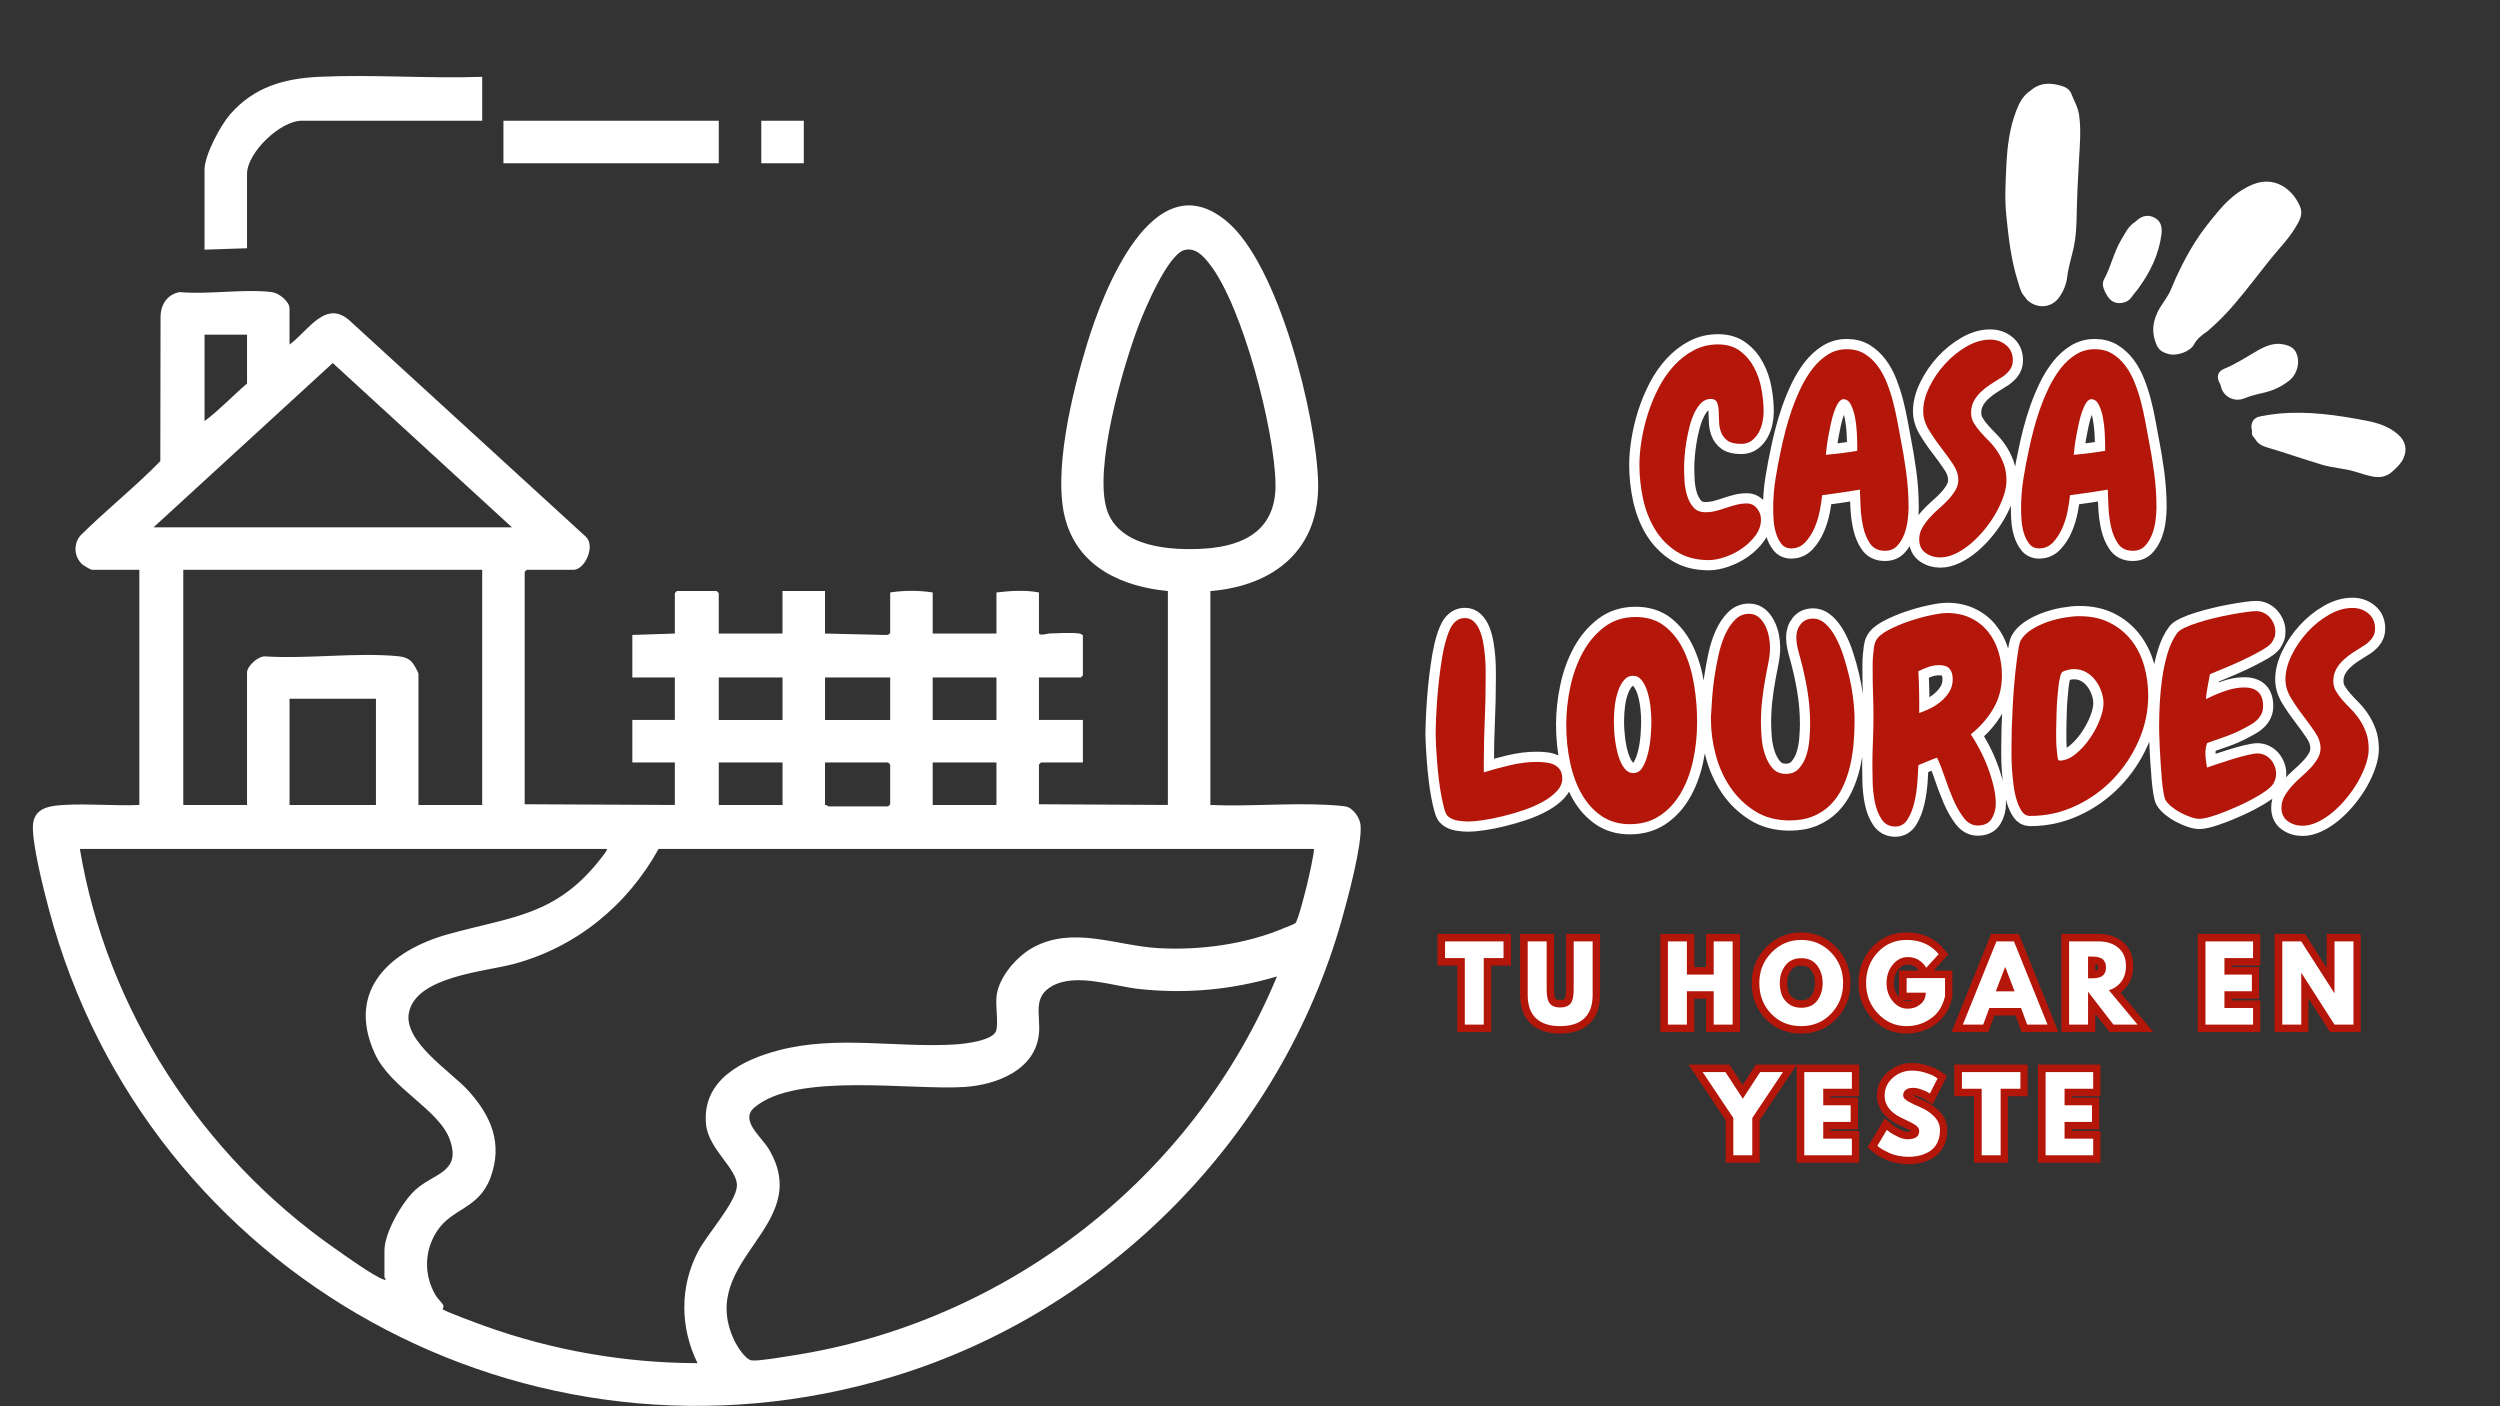 <svg version="1.0" preserveAspectRatio="xMidYMid meet" height="1080" viewBox="0 0 1440 810" zoomAndPan="magnify" width="1920" xmlns:xlink="http://www.w3.org/1999/xlink" xmlns="http://www.w3.org/2000/svg"><rect x="0" y="0" width="1440" height="810" fill="#333333" stroke="none"/><defs><g></g><clipPath id="81402046d8"><path clip-rule="nonzero" d="M 1155 48 L 1386 48 L 1386 275 L 1155 275 Z M 1155 48"></path></clipPath><clipPath id="aed0632061"><path clip-rule="nonzero" d="M 1109.379 98.191 L 1235.922 0.266 L 1420.699 239.039 L 1294.156 336.965 Z M 1109.379 98.191"></path></clipPath><clipPath id="afe9f2d790"><path clip-rule="nonzero" d="M 1236.266 0 L 1109.723 97.926 L 1294.496 336.699 L 1421.039 238.773 Z M 1236.266 0"></path></clipPath><clipPath id="e0e4c938c2"><path clip-rule="nonzero" d="M 117 43.613 L 278 43.613 L 278 144 L 117 144 Z M 117 43.613"></path></clipPath><clipPath id="c207085634"><path clip-rule="nonzero" d="M 18.945 118 L 783.746 118 L 783.746 810 L 18.945 810 Z M 18.945 118"></path></clipPath></defs><path stroke-miterlimit="4" stroke-opacity="1" stroke-width="10.125" stroke="#ffffff" d="M 199.68 44.897 C 199.68 46.564 199.482 48.322 199.085 50.168 C 198.692 52.013 198.053 53.728 197.176 55.311 C 196.295 56.894 195.152 58.212 193.747 59.267 C 192.342 60.319 190.628 60.847 188.604 60.847 C 185.529 60.847 183.243 60.299 181.75 59.2 C 180.254 58.101 179.202 56.716 178.587 55.045 C 177.972 53.378 177.642 51.596 177.599 49.707 C 177.552 47.818 177.488 46.036 177.4 44.369 C 177.313 42.698 177.027 41.313 176.543 40.214 C 176.059 39.115 175.027 38.567 173.444 38.567 C 171.686 38.567 170.15 39.206 168.829 40.48 C 167.511 41.754 166.368 43.401 165.403 45.421 C 164.435 47.445 163.622 49.731 162.963 52.279 C 162.304 54.827 161.776 57.355 161.383 59.859 C 160.986 62.363 160.7 64.736 160.526 66.979 C 160.347 69.221 160.26 71.043 160.26 72.448 C 160.26 74.297 160.327 76.492 160.458 79.04 C 160.589 81.591 161.006 84.028 161.712 86.358 C 162.415 88.687 163.47 90.664 164.875 92.291 C 166.281 93.918 168.304 94.728 170.94 94.728 C 172.698 94.728 174.412 94.509 176.083 94.069 C 177.75 93.632 179.421 93.124 181.091 92.553 C 182.762 91.981 184.453 91.477 186.167 91.037 C 187.882 90.6 189.616 90.378 191.374 90.378 C 193.394 90.378 195.065 91.192 196.383 92.819 C 197.701 94.445 198.363 96.267 198.363 98.288 C 198.363 101.101 197.482 103.717 195.724 106.133 C 193.966 108.55 191.791 110.682 189.199 112.527 C 186.608 114.372 183.794 115.825 180.762 116.877 C 177.73 117.932 174.983 118.46 172.523 118.46 C 166.193 118.46 160.832 117.031 156.438 114.174 C 152.045 111.32 148.485 107.626 145.759 103.101 C 143.036 98.573 141.079 93.521 139.893 87.941 C 138.706 82.357 138.111 76.801 138.111 71.261 C 138.111 67.57 138.464 63.53 139.167 59.133 C 139.869 54.739 140.925 50.322 142.33 45.885 C 143.738 41.445 145.516 37.162 147.671 33.031 C 149.823 28.899 152.35 25.252 155.251 22.089 C 158.152 18.922 161.426 16.374 165.074 14.442 C 168.721 12.509 172.741 11.541 177.135 11.541 C 181.441 11.541 185.044 12.616 187.945 14.771 C 190.846 16.926 193.176 19.649 194.934 22.946 C 196.692 26.24 197.922 29.844 198.625 33.757 C 199.327 37.666 199.68 41.381 199.68 44.897 Z M 271.529 92.489 C 271.529 94.247 271.378 96.355 271.069 98.815 C 270.763 101.276 270.168 103.629 269.291 105.871 C 268.41 108.11 267.223 109.999 265.731 111.539 C 264.235 113.078 262.258 113.845 259.798 113.845 C 256.544 113.845 254.107 112.658 252.48 110.285 C 250.853 107.912 249.69 105.078 248.987 101.784 C 248.284 98.486 247.864 95.124 247.733 91.696 C 247.602 88.27 247.491 85.544 247.404 83.524 C 241.077 84.579 234.835 85.501 228.684 86.29 C 228.509 88.314 228.136 90.818 227.564 93.807 C 226.993 96.795 226.112 99.673 224.925 102.443 C 223.739 105.209 222.203 107.606 220.313 109.626 C 218.421 111.65 216.115 112.658 213.392 112.658 C 211.281 112.658 209.634 111.892 208.447 110.352 C 207.261 108.813 206.36 106.991 205.745 104.88 C 205.129 102.772 204.756 100.597 204.622 98.355 C 204.491 96.113 204.427 94.247 204.427 92.751 C 204.427 87.743 204.82 82.798 205.614 77.92 C 206.403 73.043 207.325 68.185 208.38 63.352 C 208.908 60.804 209.61 57.815 210.491 54.386 C 211.368 50.961 212.447 47.421 213.721 43.774 C 214.995 40.127 216.488 36.523 218.202 32.964 C 219.917 29.404 221.873 26.22 224.068 23.407 C 226.267 20.593 228.771 18.307 231.585 16.549 C 234.398 14.795 237.518 13.914 240.943 13.914 C 244.284 13.914 247.185 14.66 249.646 16.156 C 252.107 17.648 254.261 19.628 256.107 22.089 C 257.952 24.55 259.488 27.34 260.719 30.459 C 261.949 33.579 262.984 36.745 263.818 39.952 C 264.652 43.159 265.358 46.302 265.926 49.378 C 266.497 52.454 267.005 55.18 267.442 57.553 C 268.585 63.264 269.553 69.043 270.343 74.888 C 271.136 80.734 271.529 86.6 271.529 92.489 Z M 246.086 60.451 C 246.086 59.398 246.019 57.66 245.888 55.244 C 245.757 52.827 245.471 50.41 245.031 47.993 C 244.59 45.576 243.911 43.425 242.987 41.535 C 242.066 39.643 240.812 38.698 239.232 38.698 C 238.351 38.698 237.518 39.293 236.724 40.48 C 235.934 41.666 235.232 43.159 234.617 44.961 C 234.001 46.762 233.45 48.763 232.969 50.961 C 232.485 53.156 232.069 55.267 231.716 57.287 C 231.363 59.311 231.1 61.133 230.926 62.76 C 230.747 64.387 230.616 65.55 230.529 66.253 C 235.803 65.812 240.987 65.153 246.086 64.276 Z M 323.209 19.45 C 323.209 21.474 322.574 23.232 321.3 24.724 C 320.022 26.22 318.506 27.451 316.752 28.415 C 315.168 29.383 313.541 30.415 311.871 31.515 C 310.203 32.614 308.664 33.844 307.259 35.206 C 305.85 36.567 304.707 38.083 303.83 39.754 C 302.953 41.424 302.512 43.314 302.512 45.421 C 302.512 47.27 302.953 48.937 303.83 50.433 C 304.707 51.926 305.786 53.398 307.06 54.85 C 308.334 56.299 309.74 57.795 311.279 59.331 C 312.815 60.871 314.224 62.585 315.498 64.474 C 316.772 66.363 317.848 68.495 318.728 70.868 C 319.606 73.241 320.046 76.008 320.046 79.174 C 320.046 81.369 319.585 83.853 318.661 86.623 C 317.74 89.39 316.486 92.18 314.903 94.993 C 313.323 97.807 311.454 100.53 309.303 103.169 C 307.148 105.804 304.862 108.154 302.445 110.221 C 300.028 112.285 297.5 113.956 294.865 115.23 C 292.229 116.504 289.678 117.142 287.217 117.142 C 284.495 117.142 282.078 116.396 279.967 114.9 C 277.859 113.408 276.804 111.166 276.804 108.177 C 276.804 106.154 277.288 104.288 278.252 102.574 C 279.22 100.859 280.407 99.212 281.812 97.629 C 283.221 96.049 284.78 94.509 286.495 93.017 C 288.209 91.521 289.769 90.028 291.174 88.533 C 292.579 87.04 293.766 85.48 294.734 83.853 C 295.699 82.226 296.183 80.492 296.183 78.646 C 296.183 76.095 295.282 73.483 293.48 70.801 C 291.678 68.122 289.678 65.352 287.483 62.494 C 285.285 59.64 283.284 56.716 281.483 53.728 C 279.681 50.739 278.78 47.707 278.78 44.631 C 278.78 40.853 279.792 36.876 281.812 32.701 C 283.836 28.526 286.428 24.704 289.591 21.232 C 292.757 17.759 296.317 14.882 300.27 12.596 C 304.227 10.31 308.136 9.167 312.005 9.167 C 315.081 9.167 317.716 10.092 319.915 11.937 C 322.11 13.783 323.209 16.287 323.209 19.45 Z M 394.402 92.489 C 394.402 94.247 394.248 96.355 393.939 98.815 C 393.633 101.276 393.038 103.629 392.16 105.871 C 391.28 108.11 390.096 109.999 388.601 111.539 C 387.108 113.078 385.128 113.845 382.667 113.845 C 379.417 113.845 376.976 112.658 375.349 110.285 C 373.726 107.912 372.559 105.078 371.857 101.784 C 371.154 98.486 370.737 95.124 370.606 91.696 C 370.472 88.27 370.364 85.544 370.277 83.524 C 363.947 84.579 357.708 85.501 351.553 86.29 C 351.379 88.314 351.005 90.818 350.434 93.807 C 349.863 96.795 348.985 99.673 347.799 102.443 C 346.612 105.209 345.072 107.606 343.183 109.626 C 341.294 111.65 338.985 112.658 336.262 112.658 C 334.151 112.658 332.504 111.892 331.317 110.352 C 330.13 108.813 329.23 106.991 328.614 104.88 C 327.999 102.772 327.626 100.597 327.495 98.355 C 327.364 96.113 327.297 94.247 327.297 92.751 C 327.297 87.743 327.693 82.798 328.483 77.92 C 329.273 73.043 330.198 68.185 331.253 63.352 C 331.781 60.804 332.484 57.815 333.361 54.386 C 334.242 50.961 335.317 47.421 336.591 43.774 C 337.865 40.127 339.361 36.523 341.072 32.964 C 342.787 29.404 344.743 26.22 346.941 23.407 C 349.136 20.593 351.644 18.307 354.454 16.549 C 357.268 14.795 360.387 13.914 363.816 13.914 C 367.154 13.914 370.055 14.66 372.516 16.156 C 374.976 17.648 377.131 19.628 378.977 22.089 C 380.822 24.55 382.362 27.34 383.592 30.459 C 384.822 33.579 385.854 36.745 386.688 39.952 C 387.525 43.159 388.227 46.302 388.799 49.378 C 389.37 52.454 389.875 55.18 390.315 57.553 C 391.458 63.264 392.423 69.043 393.216 74.888 C 394.006 80.734 394.402 86.6 394.402 92.489 Z M 368.956 60.451 C 368.956 59.398 368.892 57.66 368.761 55.244 C 368.626 52.827 368.341 50.41 367.904 47.993 C 367.463 45.576 366.781 43.425 365.86 41.535 C 364.936 39.643 363.685 38.698 362.102 38.698 C 361.221 38.698 360.387 39.293 359.597 40.48 C 358.804 41.666 358.102 43.159 357.486 44.961 C 356.871 46.762 356.323 48.763 355.839 50.961 C 355.355 53.156 354.938 55.267 354.585 57.287 C 354.236 59.311 353.97 61.133 353.795 62.76 C 353.621 64.387 353.49 65.55 353.399 66.253 C 358.673 65.812 363.86 65.153 368.956 64.276 Z M 368.956 60.451" stroke-linejoin="miter" fill="none" transform="matrix(1.162, 0, 0, 1.162, 783.808, 184.964)" stroke-linecap="butt"></path><path stroke-miterlimit="4" stroke-opacity="1" stroke-width="10.125" stroke="#ffffff" d="M 99.871 226.808 C 99.871 229.003 98.97 231.071 97.168 233.003 C 95.366 234.936 93.04 236.694 90.183 238.278 C 87.325 239.858 84.139 241.243 80.623 242.429 C 77.11 243.616 73.637 244.628 70.209 245.461 C 66.78 246.295 63.553 246.934 60.517 247.374 C 57.485 247.811 55.092 248.033 53.334 248.033 C 51.663 248.033 49.885 247.878 47.996 247.572 C 46.107 247.263 44.544 246.581 43.313 245.528 C 42.611 245.001 41.995 243.814 41.468 241.969 C 40.94 240.123 40.436 237.925 39.952 235.377 C 39.468 232.829 39.051 230.079 38.701 227.138 C 38.348 224.193 38.063 221.312 37.844 218.502 C 37.622 215.688 37.447 213.097 37.316 210.723 C 37.185 208.35 37.118 206.505 37.118 205.187 C 37.118 202.989 37.185 200.33 37.316 197.21 C 37.447 194.091 37.646 190.749 37.908 187.189 C 38.173 183.63 38.523 180.006 38.963 176.315 C 39.404 172.621 39.908 169.128 40.479 165.834 C 41.051 162.536 41.753 159.571 42.59 156.933 C 43.424 154.297 44.325 152.23 45.293 150.737 C 46.96 148.364 49.071 147.177 51.619 147.177 C 53.378 147.177 54.873 147.772 56.104 148.959 C 57.334 150.146 58.322 151.682 59.069 153.571 C 59.815 155.46 60.386 157.571 60.783 159.901 C 61.18 162.23 61.465 164.536 61.64 166.822 C 61.815 169.108 61.902 171.216 61.902 173.148 C 61.902 175.085 61.902 176.621 61.902 177.764 C 61.902 184.618 61.751 191.408 61.442 198.131 C 61.136 204.858 60.981 211.644 60.981 218.502 L 60.981 223.642 C 64.934 222.411 69.241 221.248 73.9 220.149 C 78.559 219.05 82.996 218.502 87.214 218.502 C 88.71 218.502 90.226 218.589 91.763 218.764 C 93.302 218.939 94.664 219.315 95.85 219.887 C 97.037 220.455 98.005 221.292 98.751 222.391 C 99.497 223.49 99.871 224.959 99.871 226.808 Z M 133.358 249.35 C 127.996 249.35 123.337 248.009 119.384 245.33 C 115.428 242.648 112.154 239.044 109.562 234.519 C 106.97 229.992 105.037 224.741 103.76 218.764 C 102.486 212.787 101.85 206.505 101.85 199.913 C 101.85 193.761 102.53 187.519 103.894 181.193 C 105.256 174.863 107.343 169.152 110.157 164.052 C 112.967 158.956 116.527 154.781 120.833 151.527 C 125.139 148.277 130.282 146.65 136.259 146.65 C 142.061 146.65 146.915 148.209 150.828 151.329 C 154.737 154.452 157.857 158.492 160.186 163.461 C 162.516 168.426 164.186 173.985 165.198 180.137 C 166.207 186.289 166.714 192.44 166.714 198.595 C 166.714 205.449 166.032 211.93 164.67 218.038 C 163.306 224.149 161.242 229.531 158.472 234.19 C 155.705 238.849 152.233 242.54 148.058 245.263 C 143.883 247.989 138.985 249.35 133.358 249.35 Z M 134.941 175.787 C 133.271 175.787 131.842 176.446 130.655 177.764 C 129.469 179.082 128.48 180.819 127.69 182.971 C 126.897 185.125 126.326 187.542 125.976 190.222 C 125.623 192.904 125.448 195.607 125.448 198.33 C 125.448 201.405 125.647 204.481 126.04 207.56 C 126.437 210.636 127.032 213.403 127.822 215.863 C 128.611 218.324 129.6 220.304 130.786 221.796 C 131.973 223.292 133.402 224.038 135.072 224.038 C 137.005 224.038 138.545 223.07 139.688 221.137 C 140.831 219.204 141.731 216.875 142.39 214.149 C 143.049 211.426 143.486 208.612 143.708 205.711 C 143.926 202.814 144.037 200.397 144.037 198.461 C 144.037 196.087 143.883 193.583 143.577 190.948 C 143.268 188.312 142.763 185.872 142.061 183.63 C 141.355 181.388 140.434 179.522 139.291 178.026 C 138.148 176.533 136.699 175.787 134.941 175.787 Z M 244.758 198.726 C 244.758 202.33 244.583 206.044 244.234 209.866 C 243.881 213.688 243.266 217.403 242.388 221.006 C 241.508 224.61 240.301 228.015 238.761 231.222 C 237.222 234.432 235.269 237.242 232.896 239.659 C 230.522 242.076 227.665 243.989 224.324 245.394 C 220.986 246.802 217.073 247.505 212.592 247.505 C 206 247.505 200.265 245.965 195.388 242.89 C 190.51 239.814 186.443 235.881 183.192 231.091 C 179.942 226.301 177.525 220.939 175.941 215.006 C 174.358 209.076 173.568 203.207 173.568 197.408 C 173.568 196.793 173.568 196.222 173.568 195.694 C 173.568 195.166 173.612 194.682 173.699 194.242 C 173.787 192.396 173.941 189.892 174.163 186.729 C 174.382 183.566 174.755 180.181 175.283 176.577 C 175.81 172.974 176.489 169.283 177.326 165.504 C 178.16 161.723 179.259 158.341 180.621 155.353 C 181.985 152.364 183.633 149.904 185.565 147.967 C 187.498 146.035 189.784 145.07 192.42 145.07 C 194.356 145.07 195.979 145.641 197.3 146.781 C 198.618 147.924 199.694 149.352 200.528 151.067 C 201.365 152.781 201.956 154.583 202.309 156.472 C 202.659 158.361 202.837 160.099 202.837 161.679 C 202.837 164.052 202.595 166.449 202.111 168.866 C 201.627 171.283 201.166 173.676 200.726 176.049 C 200.023 179.828 199.452 183.609 199.012 187.388 C 198.575 191.166 198.353 195.035 198.353 198.988 C 198.353 201.012 198.464 203.473 198.682 206.374 C 198.904 209.271 199.452 212.065 200.333 214.744 C 201.21 217.423 202.464 219.709 204.087 221.598 C 205.714 223.49 207.933 224.435 210.747 224.435 C 213.469 224.435 215.648 223.511 217.271 221.665 C 218.898 219.82 220.105 217.621 220.898 215.073 C 221.688 212.525 222.192 209.843 222.414 207.032 C 222.633 204.219 222.744 201.802 222.744 199.782 C 222.744 193.98 222.26 188.245 221.292 182.574 C 220.327 176.907 219.053 171.259 217.47 165.635 C 217.029 164.14 216.656 162.647 216.35 161.151 C 216.041 159.659 215.886 158.163 215.886 156.67 C 215.886 154.21 216.612 152.055 218.065 150.21 C 219.513 148.364 221.557 147.443 224.193 147.443 C 226.391 147.443 228.435 148.297 230.324 150.011 C 232.213 151.726 233.904 153.968 235.4 156.734 C 236.892 159.504 238.19 162.603 239.289 166.029 C 240.388 169.458 241.333 172.863 242.123 176.248 C 242.913 179.633 243.508 182.86 243.904 185.939 C 244.298 189.015 244.54 191.519 244.627 193.452 C 244.715 194.333 244.758 195.186 244.758 196.024 C 244.758 196.857 244.758 197.758 244.758 198.726 Z M 317.797 175.653 C 317.797 181.72 316.392 187.169 313.578 192.003 C 310.765 196.837 307.03 201.099 302.371 204.79 C 303.78 206.898 305.228 209.362 306.724 212.172 C 308.217 214.986 309.558 217.951 310.745 221.073 C 311.931 224.193 312.896 227.312 313.646 230.432 C 314.392 233.551 314.765 236.432 314.765 239.068 C 314.765 241.881 314.083 244.406 312.721 246.648 C 311.36 248.89 309.05 250.009 305.8 250.009 C 303.074 250.009 300.724 248.692 298.747 246.056 C 296.768 243.417 295.013 240.274 293.473 236.627 C 291.934 232.98 290.529 229.269 289.255 225.487 C 287.981 221.709 286.77 218.677 285.627 216.391 C 284.048 216.919 282.508 217.514 281.015 218.172 C 279.52 218.831 277.983 219.467 276.4 220.082 C 276.313 222.018 276.158 224.674 275.94 228.059 C 275.718 231.444 275.237 234.805 274.487 238.143 C 273.741 241.485 272.622 244.386 271.126 246.846 C 269.633 249.307 267.566 250.537 264.931 250.537 C 262.03 250.537 259.788 249.35 258.208 246.977 C 256.624 244.604 255.505 241.79 254.846 238.54 C 254.187 235.289 253.814 231.971 253.723 228.586 C 253.636 225.201 253.592 222.542 253.592 220.61 C 253.592 216.478 253.68 212.414 253.858 208.414 C 254.033 204.417 254.12 200.353 254.12 196.222 C 254.12 192.44 254.053 188.662 253.922 184.883 C 253.791 181.105 253.723 177.28 253.723 173.414 C 253.723 172.533 253.723 171.414 253.723 170.053 C 253.723 168.688 253.791 167.283 253.922 165.834 C 254.053 164.382 254.207 162.997 254.382 161.679 C 254.56 160.361 254.866 159.306 255.307 158.516 C 256.184 156.67 258.184 154.912 261.304 153.242 C 264.426 151.571 267.852 150.099 271.59 148.825 C 275.324 147.551 278.972 146.542 282.532 145.793 C 286.091 145.046 288.75 144.673 290.508 144.673 C 294.989 144.673 298.946 145.507 302.371 147.177 C 305.8 148.848 308.657 151.11 310.943 153.968 C 313.225 156.825 314.94 160.119 316.083 163.854 C 317.226 167.592 317.797 171.525 317.797 175.653 Z M 293.406 177.502 C 293.406 175.216 292.878 173.478 291.826 172.291 C 290.771 171.105 289.056 170.513 286.683 170.513 C 284.925 170.513 283.147 170.819 281.345 171.434 C 279.543 172.049 277.896 172.755 276.4 173.545 C 276.753 180.487 276.884 187.388 276.797 194.242 C 278.642 193.627 280.531 192.837 282.464 191.869 C 284.397 190.904 286.179 189.717 287.806 188.312 C 289.429 186.904 290.771 185.324 291.826 183.566 C 292.878 181.808 293.406 179.784 293.406 177.502 Z M 390.308 185.673 C 390.308 193.408 388.725 200.857 385.562 208.021 C 382.395 215.184 378.156 221.534 372.838 227.07 C 367.521 232.607 361.325 237.024 354.249 240.321 C 347.173 243.616 339.724 245.263 331.902 245.263 L 331.64 245.263 C 330.057 245.263 328.762 244.54 327.751 243.088 C 326.739 241.639 325.882 239.814 325.179 237.619 C 324.476 235.42 323.949 232.96 323.599 230.234 C 323.246 227.511 322.984 224.852 322.806 222.257 C 322.631 219.665 322.544 217.335 322.544 215.271 C 322.544 213.204 322.544 211.644 322.544 210.592 C 322.544 207.604 322.587 204.636 322.675 201.691 C 322.762 198.746 322.893 195.781 323.071 192.793 C 323.071 191.825 323.135 190.396 323.27 188.507 C 323.401 186.618 323.555 184.487 323.73 182.114 C 323.905 179.74 324.123 177.26 324.389 174.664 C 324.651 172.073 324.937 169.656 325.246 167.414 C 325.552 165.175 325.861 163.195 326.167 161.481 C 326.477 159.77 326.85 158.603 327.29 157.988 C 328.433 156.055 330.191 154.341 332.561 152.848 C 334.934 151.352 337.506 150.122 340.275 149.154 C 343.042 148.189 345.856 147.463 348.713 146.979 C 351.57 146.495 354.051 146.256 356.162 146.256 C 361.961 146.256 366.993 147.332 371.255 149.483 C 375.518 151.638 379.077 154.539 381.935 158.186 C 384.792 161.834 386.9 166.029 388.264 170.775 C 389.626 175.522 390.308 180.487 390.308 185.673 Z M 368.159 189.495 C 368.159 187.563 367.806 185.586 367.104 183.566 C 366.401 181.542 365.413 179.697 364.139 178.026 C 362.861 176.359 361.325 175.017 359.523 174.006 C 357.722 172.997 355.722 172.49 353.523 172.49 C 351.678 172.49 349.789 172.93 347.856 173.807 C 347.415 174.073 347.022 174.886 346.669 176.248 C 346.316 177.609 346.03 179.256 345.812 181.193 C 345.593 183.125 345.395 185.233 345.22 187.519 C 345.042 189.805 344.935 191.98 344.887 194.047 C 344.844 196.111 344.8 197.936 344.756 199.516 C 344.713 201.099 344.693 202.155 344.693 202.679 C 344.693 203.56 344.693 204.858 344.693 206.569 C 344.693 208.283 344.756 209.977 344.887 211.644 C 345.022 213.315 345.173 214.767 345.351 215.998 C 345.526 217.228 345.835 217.843 346.272 217.843 C 348.911 217.843 351.526 216.808 354.118 214.744 C 356.71 212.68 359.063 210.152 361.171 207.164 C 363.282 204.175 364.972 201.056 366.247 197.802 C 367.521 194.551 368.159 191.781 368.159 189.495 Z M 453.72 224.301 C 453.72 225.971 453.279 227.598 452.402 229.178 C 451.521 230.674 449.457 232.432 446.207 234.452 C 442.953 236.476 439.349 238.385 435.396 240.187 C 431.44 241.989 427.618 243.528 423.923 244.802 C 420.232 246.076 417.509 246.715 415.751 246.715 C 414.521 246.715 413.069 246.429 411.402 245.858 C 409.731 245.286 408.06 244.56 406.39 243.683 C 404.722 242.802 403.203 241.79 401.842 240.651 C 400.48 239.508 399.492 238.409 398.877 237.353 C 398.524 236.738 398.194 235.508 397.888 233.662 C 397.579 231.817 397.317 229.662 397.095 227.201 C 396.877 224.741 396.678 222.126 396.503 219.359 C 396.329 216.589 396.174 213.954 396.043 211.446 C 395.908 208.942 395.821 206.723 395.777 204.79 C 395.734 202.857 395.713 201.449 395.713 200.572 C 395.713 197.318 395.821 193.583 396.043 189.364 C 396.261 185.146 396.678 180.907 397.293 176.644 C 397.909 172.382 398.809 168.294 399.996 164.382 C 401.183 160.472 402.786 157.154 404.81 154.428 C 405.425 153.638 406.655 152.801 408.501 151.924 C 410.346 151.047 412.521 150.21 415.025 149.42 C 417.53 148.626 420.232 147.88 423.133 147.177 C 426.034 146.475 428.824 145.88 431.507 145.399 C 434.186 144.915 436.626 144.518 438.821 144.213 C 441.02 143.903 442.691 143.749 443.833 143.749 C 445.151 143.749 446.402 144.034 447.588 144.606 C 448.775 145.177 449.787 145.947 450.62 146.915 C 451.457 147.88 452.116 148.959 452.6 150.146 C 453.081 151.329 453.323 152.583 453.323 153.9 C 453.323 155.043 453.172 156.011 452.862 156.801 C 452.557 157.591 452.093 158.472 451.478 159.437 C 450.6 160.58 448.755 161.945 445.941 163.524 C 443.128 165.108 440.075 166.667 436.778 168.207 C 433.483 169.743 430.32 171.128 427.288 172.358 C 424.256 173.589 422.121 174.466 420.891 174.994 C 420.542 177.018 420.168 179.061 419.772 181.125 C 419.375 183.189 419.089 185.277 418.915 187.388 C 421.641 185.983 424.717 184.662 428.142 183.431 C 431.571 182.201 434.825 181.586 437.9 181.586 C 444.139 181.586 447.259 184.662 447.259 190.817 C 447.259 192.309 446.973 193.627 446.402 194.77 C 445.83 195.913 445.084 196.924 444.163 197.802 C 443.238 198.682 442.183 199.452 440.996 200.111 C 439.81 200.77 438.647 201.405 437.504 202.02 C 434.69 203.516 431.745 204.81 428.67 205.91 C 425.594 207.009 422.518 208.085 419.442 209.14 C 419.268 209.843 419.089 210.612 418.915 211.446 C 418.74 212.283 418.652 213.097 418.652 213.887 C 418.652 215.117 418.74 216.347 418.915 217.577 C 419.089 218.808 419.268 220.038 419.442 221.268 C 420.498 220.919 422.189 220.347 424.518 219.554 C 426.848 218.764 429.285 217.974 431.836 217.184 C 434.384 216.391 436.845 215.712 439.218 215.14 C 441.591 214.569 443.349 214.283 444.492 214.283 C 445.81 214.283 447.04 214.569 448.183 215.14 C 449.326 215.712 450.291 216.458 451.084 217.379 C 451.874 218.304 452.513 219.379 452.994 220.61 C 453.478 221.84 453.72 223.07 453.72 224.301 Z M 502.764 152.452 C 502.764 154.472 502.125 156.23 500.851 157.726 C 499.577 159.218 498.061 160.449 496.303 161.417 C 494.72 162.382 493.096 163.417 491.426 164.513 C 489.755 165.612 488.215 166.842 486.81 168.207 C 485.405 169.568 484.262 171.084 483.382 172.755 C 482.504 174.422 482.064 176.315 482.064 178.423 C 482.064 180.268 482.504 181.939 483.382 183.431 C 484.262 184.927 485.338 186.4 486.612 187.848 C 487.886 189.3 489.294 190.793 490.831 192.333 C 492.37 193.869 493.775 195.583 495.049 197.472 C 496.323 199.361 497.402 201.493 498.28 203.866 C 499.161 206.239 499.598 209.009 499.598 212.172 C 499.598 214.371 499.137 216.851 498.216 219.621 C 497.292 222.391 496.038 225.181 494.458 227.995 C 492.874 230.805 491.009 233.531 488.854 236.167 C 486.699 238.802 484.417 241.155 482 243.219 C 479.583 245.286 477.055 246.957 474.416 248.231 C 471.781 249.505 469.233 250.14 466.772 250.14 C 464.046 250.14 461.629 249.394 459.522 247.902 C 457.411 246.406 456.355 244.164 456.355 241.175 C 456.355 239.155 456.839 237.286 457.807 235.575 C 458.772 233.861 459.959 232.213 461.367 230.63 C 462.772 229.047 464.332 227.511 466.046 226.015 C 467.761 224.522 469.32 223.026 470.726 221.534 C 472.134 220.038 473.321 218.478 474.285 216.851 C 475.253 215.228 475.738 213.49 475.738 211.644 C 475.738 209.096 474.837 206.481 473.035 203.802 C 471.233 201.12 469.233 198.353 467.035 195.496 C 464.84 192.638 462.839 189.717 461.038 186.729 C 459.236 183.741 458.335 180.708 458.335 177.633 C 458.335 173.851 459.343 169.874 461.367 165.699 C 463.387 161.524 465.979 157.702 469.146 154.23 C 472.309 150.761 475.869 147.88 479.822 145.594 C 483.778 143.312 487.691 142.169 491.557 142.169 C 494.633 142.169 497.268 143.09 499.466 144.935 C 501.665 146.781 502.764 149.288 502.764 152.452 Z M 502.764 152.452" stroke-linejoin="miter" fill="none" transform="matrix(1.162, 0, 0, 1.162, 783.808, 184.964)" stroke-linecap="butt"></path><g fill-opacity="1" fill="#b41609"><g transform="translate(943.536, 315.114)"><g><path d="M 72.312 -77.984 C 72.312 -76.035 72.082 -73.988 71.625 -71.844 C 71.164 -69.707 70.422 -67.719 69.391 -65.875 C 68.367 -64.039 67.039 -62.508 65.406 -61.281 C 63.781 -60.051 61.789 -59.438 59.438 -59.438 C 55.863 -59.438 53.207 -60.07 51.469 -61.344 C 49.738 -62.625 48.516 -64.234 47.797 -66.172 C 47.078 -68.117 46.691 -70.191 46.641 -72.391 C 46.598 -74.586 46.523 -76.656 46.422 -78.594 C 46.316 -80.531 45.984 -82.133 45.422 -83.406 C 44.859 -84.688 43.66 -85.328 41.828 -85.328 C 39.785 -85.328 37.992 -84.586 36.453 -83.109 C 34.922 -81.629 33.594 -79.711 32.469 -77.359 C 31.352 -75.016 30.41 -72.359 29.641 -69.391 C 28.879 -66.43 28.266 -63.492 27.797 -60.578 C 27.336 -57.672 27.004 -54.914 26.797 -52.312 C 26.598 -49.707 26.5 -47.586 26.5 -45.953 C 26.5 -43.816 26.578 -41.266 26.734 -38.297 C 26.891 -35.336 27.375 -32.504 28.188 -29.797 C 29.008 -27.086 30.234 -24.785 31.859 -22.891 C 33.492 -21.004 35.844 -20.062 38.906 -20.062 C 40.945 -20.062 42.938 -20.316 44.875 -20.828 C 46.82 -21.336 48.766 -21.926 50.703 -22.594 C 52.648 -23.258 54.617 -23.848 56.609 -24.359 C 58.598 -24.867 60.613 -25.125 62.656 -25.125 C 65.008 -25.125 66.953 -24.176 68.484 -22.281 C 70.016 -20.395 70.781 -18.281 70.781 -15.938 C 70.781 -12.664 69.758 -9.625 67.719 -6.812 C 65.676 -4.008 63.145 -1.535 60.125 0.609 C 57.113 2.754 53.848 4.438 50.328 5.656 C 46.805 6.883 43.613 7.5 40.75 7.5 C 33.395 7.5 27.164 5.836 22.062 2.516 C 16.957 -0.797 12.82 -5.082 9.656 -10.344 C 6.488 -15.602 4.211 -21.473 2.828 -27.953 C 1.453 -34.441 0.766 -40.906 0.766 -47.344 C 0.766 -51.625 1.172 -56.316 1.984 -61.422 C 2.805 -66.535 4.035 -71.672 5.672 -76.828 C 7.305 -81.984 9.375 -86.961 11.875 -91.766 C 14.375 -96.566 17.305 -100.805 20.672 -104.484 C 24.047 -108.16 27.852 -111.117 32.094 -113.359 C 36.332 -115.609 41.004 -116.734 46.109 -116.734 C 51.117 -116.734 55.305 -115.484 58.672 -112.984 C 62.047 -110.484 64.754 -107.316 66.797 -103.484 C 68.836 -99.648 70.266 -95.461 71.078 -90.922 C 71.898 -86.379 72.312 -82.066 72.312 -77.984 Z M 72.312 -77.984"></path></g></g><g transform="translate(1017.379, 315.114)"><g><path d="M 81.969 -22.672 C 81.969 -20.629 81.785 -18.176 81.422 -15.312 C 81.066 -12.457 80.379 -9.727 79.359 -7.125 C 78.336 -4.52 76.957 -2.32 75.219 -0.531 C 73.477 1.25 71.18 2.141 68.328 2.141 C 64.547 2.141 61.707 0.766 59.812 -1.984 C 57.926 -4.742 56.57 -8.039 55.75 -11.875 C 54.938 -15.707 54.453 -19.613 54.297 -23.594 C 54.148 -27.57 54.023 -30.738 53.922 -33.094 C 46.566 -31.863 39.316 -30.789 32.172 -29.875 C 31.961 -27.52 31.523 -24.609 30.859 -21.141 C 30.203 -17.672 29.18 -14.328 27.797 -11.109 C 26.422 -7.891 24.633 -5.102 22.438 -2.75 C 20.25 -0.406 17.57 0.766 14.406 0.766 C 11.945 0.766 10.031 -0.125 8.656 -1.906 C 7.281 -3.695 6.234 -5.816 5.516 -8.266 C 4.797 -10.723 4.359 -13.254 4.203 -15.859 C 4.055 -18.461 3.984 -20.629 3.984 -22.359 C 3.984 -28.18 4.441 -33.926 5.359 -39.594 C 6.273 -45.27 7.348 -50.914 8.578 -56.531 C 9.191 -59.488 10.008 -62.957 11.031 -66.938 C 12.051 -70.926 13.301 -75.039 14.781 -79.281 C 16.258 -83.52 17.992 -87.707 19.984 -91.844 C 21.984 -95.977 24.258 -99.68 26.812 -102.953 C 29.363 -106.223 32.27 -108.879 35.531 -110.922 C 38.801 -112.961 42.43 -113.984 46.422 -113.984 C 50.297 -113.984 53.66 -113.113 56.516 -111.375 C 59.379 -109.633 61.883 -107.332 64.031 -104.469 C 66.176 -101.613 67.961 -98.375 69.391 -94.75 C 70.828 -91.125 72.031 -87.445 73 -83.719 C 73.969 -79.988 74.785 -76.336 75.453 -72.766 C 76.117 -69.191 76.707 -66.023 77.219 -63.266 C 78.539 -56.629 79.66 -49.914 80.578 -43.125 C 81.504 -36.332 81.969 -29.516 81.969 -22.672 Z M 52.391 -59.906 C 52.391 -61.125 52.312 -63.141 52.156 -65.953 C 52.008 -68.766 51.68 -71.57 51.172 -74.375 C 50.66 -77.188 49.867 -79.688 48.797 -81.875 C 47.723 -84.07 46.266 -85.172 44.422 -85.172 C 43.398 -85.172 42.43 -84.484 41.516 -83.109 C 40.598 -81.734 39.781 -80 39.062 -77.906 C 38.352 -75.812 37.719 -73.484 37.156 -70.922 C 36.594 -68.367 36.102 -65.914 35.688 -63.562 C 35.281 -61.219 34.973 -59.102 34.766 -57.219 C 34.566 -55.332 34.414 -53.977 34.312 -53.156 C 40.445 -53.664 46.473 -54.43 52.391 -55.453 Z M 52.391 -59.906"></path></g></g><g transform="translate(1104.703, 315.114)"><g><path d="M 54.688 -107.547 C 54.688 -105.191 53.945 -103.145 52.469 -101.406 C 50.988 -99.676 49.227 -98.25 47.188 -97.125 C 45.344 -96 43.453 -94.797 41.516 -93.516 C 39.578 -92.242 37.789 -90.816 36.156 -89.234 C 34.52 -87.648 33.191 -85.891 32.172 -83.953 C 31.148 -82.016 30.641 -79.816 30.641 -77.359 C 30.641 -75.211 31.148 -73.27 32.172 -71.531 C 33.191 -69.801 34.441 -68.094 35.922 -66.406 C 37.398 -64.727 39.035 -62.992 40.828 -61.203 C 42.617 -59.41 44.254 -57.414 45.734 -55.219 C 47.211 -53.031 48.461 -50.555 49.484 -47.797 C 50.504 -45.035 51.016 -41.816 51.016 -38.141 C 51.016 -35.586 50.477 -32.703 49.406 -29.484 C 48.332 -26.273 46.875 -23.035 45.031 -19.766 C 43.195 -16.492 41.031 -13.328 38.531 -10.266 C 36.031 -7.203 33.375 -4.469 30.562 -2.062 C 27.75 0.332 24.812 2.27 21.75 3.75 C 18.688 5.227 15.727 5.969 12.875 5.969 C 9.707 5.969 6.895 5.098 4.438 3.359 C 1.988 1.629 0.766 -0.969 0.766 -4.438 C 0.766 -6.789 1.328 -8.961 2.453 -10.953 C 3.578 -12.941 4.953 -14.852 6.578 -16.688 C 8.211 -18.531 10.023 -20.32 12.016 -22.062 C 14.016 -23.801 15.832 -25.535 17.469 -27.266 C 19.102 -29.004 20.477 -30.816 21.594 -32.703 C 22.719 -34.598 23.281 -36.617 23.281 -38.766 C 23.281 -41.723 22.234 -44.758 20.141 -47.875 C 18.047 -50.988 15.723 -54.203 13.172 -57.516 C 10.617 -60.836 8.297 -64.234 6.203 -67.703 C 4.109 -71.18 3.062 -74.707 3.062 -78.281 C 3.062 -82.676 4.234 -87.297 6.578 -92.141 C 8.93 -96.992 11.945 -101.438 15.625 -105.469 C 19.301 -109.508 23.438 -112.859 28.031 -115.516 C 32.625 -118.172 37.172 -119.5 41.672 -119.5 C 45.242 -119.5 48.305 -118.426 50.859 -116.281 C 53.41 -114.133 54.688 -111.223 54.688 -107.547 Z M 54.688 -107.547"></path></g></g><g transform="translate(1160.162, 315.114)"><g><path d="M 81.969 -22.672 C 81.969 -20.629 81.785 -18.176 81.422 -15.312 C 81.066 -12.457 80.379 -9.727 79.359 -7.125 C 78.336 -4.52 76.957 -2.32 75.219 -0.531 C 73.477 1.25 71.18 2.141 68.328 2.141 C 64.547 2.141 61.707 0.766 59.812 -1.984 C 57.926 -4.742 56.57 -8.039 55.75 -11.875 C 54.938 -15.707 54.453 -19.613 54.297 -23.594 C 54.148 -27.57 54.023 -30.738 53.922 -33.094 C 46.566 -31.863 39.316 -30.789 32.172 -29.875 C 31.961 -27.52 31.523 -24.609 30.859 -21.141 C 30.203 -17.672 29.18 -14.328 27.797 -11.109 C 26.422 -7.891 24.633 -5.102 22.438 -2.75 C 20.25 -0.406 17.57 0.766 14.406 0.766 C 11.945 0.766 10.031 -0.125 8.656 -1.906 C 7.281 -3.695 6.234 -5.816 5.516 -8.266 C 4.797 -10.723 4.359 -13.254 4.203 -15.859 C 4.055 -18.461 3.984 -20.629 3.984 -22.359 C 3.984 -28.18 4.441 -33.926 5.359 -39.594 C 6.273 -45.27 7.348 -50.914 8.578 -56.531 C 9.191 -59.488 10.008 -62.957 11.031 -66.938 C 12.051 -70.926 13.301 -75.039 14.781 -79.281 C 16.258 -83.52 17.992 -87.707 19.984 -91.844 C 21.984 -95.977 24.258 -99.68 26.812 -102.953 C 29.363 -106.223 32.27 -108.879 35.531 -110.922 C 38.801 -112.961 42.43 -113.984 46.422 -113.984 C 50.297 -113.984 53.66 -113.113 56.516 -111.375 C 59.379 -109.633 61.883 -107.332 64.031 -104.469 C 66.176 -101.613 67.961 -98.375 69.391 -94.75 C 70.828 -91.125 72.031 -87.445 73 -83.719 C 73.969 -79.988 74.785 -76.336 75.453 -72.766 C 76.117 -69.191 76.707 -66.023 77.219 -63.266 C 78.539 -56.629 79.66 -49.914 80.578 -43.125 C 81.504 -36.332 81.969 -29.516 81.969 -22.672 Z M 52.391 -59.906 C 52.391 -61.125 52.312 -63.141 52.156 -65.953 C 52.008 -68.766 51.68 -71.57 51.172 -74.375 C 50.66 -77.188 49.867 -79.688 48.797 -81.875 C 47.723 -84.07 46.266 -85.172 44.422 -85.172 C 43.398 -85.172 42.43 -84.484 41.516 -83.109 C 40.598 -81.734 39.781 -80 39.062 -77.906 C 38.352 -75.812 37.719 -73.484 37.156 -70.922 C 36.594 -68.367 36.102 -65.914 35.688 -63.562 C 35.281 -61.219 34.973 -59.102 34.766 -57.219 C 34.566 -55.332 34.414 -53.977 34.312 -53.156 C 40.445 -53.664 46.473 -54.43 52.391 -55.453 Z M 52.391 -59.906"></path></g></g></g><g fill-opacity="1" fill="#b41609"><g transform="translate(822.192, 469.667)"><g><path d="M 77.672 -21.141 C 77.672 -18.586 76.625 -16.188 74.531 -13.938 C 72.438 -11.695 69.727 -9.656 66.406 -7.812 C 63.094 -5.977 59.391 -4.367 55.297 -2.984 C 51.211 -1.609 47.18 -0.438 43.203 0.531 C 39.223 1.5 35.469 2.238 31.938 2.75 C 28.414 3.27 25.633 3.531 23.594 3.531 C 21.656 3.531 19.586 3.348 17.391 2.984 C 15.191 2.629 13.379 1.836 11.953 0.609 C 11.129 -0.004 10.41 -1.379 9.797 -3.516 C 9.191 -5.66 8.609 -8.211 8.047 -11.172 C 7.484 -14.141 6.992 -17.332 6.578 -20.75 C 6.172 -24.176 5.836 -27.52 5.578 -30.781 C 5.328 -34.051 5.125 -37.066 4.969 -39.828 C 4.82 -42.586 4.75 -44.734 4.75 -46.266 C 4.75 -48.816 4.82 -51.906 4.969 -55.531 C 5.125 -59.156 5.352 -63.035 5.656 -67.172 C 5.969 -71.305 6.379 -75.52 6.891 -79.812 C 7.398 -84.102 7.988 -88.16 8.656 -91.984 C 9.32 -95.816 10.141 -99.266 11.109 -102.328 C 12.078 -105.398 13.125 -107.801 14.25 -109.531 C 16.188 -112.289 18.633 -113.672 21.594 -113.672 C 23.645 -113.672 25.383 -112.977 26.812 -111.594 C 28.238 -110.219 29.383 -108.43 30.25 -106.234 C 31.125 -104.047 31.789 -101.598 32.25 -98.891 C 32.707 -96.18 33.035 -93.5 33.234 -90.844 C 33.441 -88.188 33.547 -85.734 33.547 -83.484 C 33.547 -81.242 33.547 -79.457 33.547 -78.125 C 33.547 -70.164 33.367 -62.281 33.016 -54.469 C 32.66 -46.656 32.484 -38.766 32.484 -30.797 L 32.484 -24.812 C 37.078 -26.25 42.078 -27.602 47.484 -28.875 C 52.898 -30.156 58.062 -30.797 62.969 -30.797 C 64.695 -30.797 66.457 -30.691 68.25 -30.484 C 70.039 -30.285 71.625 -29.852 73 -29.188 C 74.375 -28.52 75.492 -27.547 76.359 -26.266 C 77.234 -24.992 77.672 -23.285 77.672 -21.141 Z M 77.672 -21.141"></path></g></g><g transform="translate(899.099, 469.667)"><g><path d="M 39.672 5.062 C 33.441 5.062 28.031 3.5 23.438 0.375 C 18.844 -2.738 15.035 -6.922 12.016 -12.172 C 9.004 -17.43 6.758 -23.535 5.281 -30.484 C 3.801 -37.43 3.062 -44.734 3.062 -52.391 C 3.062 -59.547 3.852 -66.797 5.438 -74.141 C 7.02 -81.492 9.445 -88.133 12.719 -94.062 C 15.988 -99.988 20.125 -104.836 25.125 -108.609 C 30.125 -112.391 36.098 -114.281 43.047 -114.281 C 49.785 -114.281 55.426 -112.469 59.969 -108.844 C 64.52 -105.219 68.145 -100.52 70.844 -94.75 C 73.551 -88.977 75.492 -82.52 76.672 -75.375 C 77.848 -68.227 78.438 -61.078 78.438 -53.922 C 78.438 -45.953 77.645 -38.422 76.062 -31.328 C 74.477 -24.234 72.078 -17.977 68.859 -12.562 C 65.641 -7.145 61.602 -2.852 56.75 0.312 C 51.906 3.477 46.211 5.062 39.672 5.062 Z M 41.516 -80.422 C 39.578 -80.422 37.914 -79.656 36.531 -78.125 C 35.156 -76.594 34.008 -74.578 33.094 -72.078 C 32.176 -69.578 31.508 -66.77 31.094 -63.656 C 30.688 -60.539 30.484 -57.398 30.484 -54.234 C 30.484 -50.66 30.711 -47.082 31.172 -43.5 C 31.629 -39.926 32.316 -36.707 33.234 -33.844 C 34.16 -30.988 35.312 -28.691 36.688 -26.953 C 38.07 -25.223 39.734 -24.359 41.672 -24.359 C 43.922 -24.359 45.707 -25.477 47.031 -27.719 C 48.363 -29.969 49.41 -32.676 50.172 -35.844 C 50.941 -39.008 51.453 -42.273 51.703 -45.641 C 51.961 -49.016 52.094 -51.828 52.094 -54.078 C 52.094 -56.836 51.91 -59.75 51.547 -62.812 C 51.191 -65.875 50.602 -68.707 49.781 -71.312 C 48.969 -73.914 47.895 -76.082 46.562 -77.812 C 45.238 -79.551 43.555 -80.422 41.516 -80.422 Z M 41.516 -80.422"></path></g></g><g transform="translate(981.521, 469.667)"><g><path d="M 86.703 -53.766 C 86.703 -49.578 86.5 -45.258 86.094 -40.812 C 85.688 -36.375 84.973 -32.062 83.953 -27.875 C 82.93 -23.688 81.523 -19.727 79.734 -16 C 77.953 -12.281 75.68 -9.016 72.922 -6.203 C 70.16 -3.391 66.836 -1.172 62.953 0.453 C 59.078 2.086 54.535 2.906 49.328 2.906 C 41.672 2.906 35.004 1.117 29.328 -2.453 C 23.66 -6.023 18.938 -10.594 15.156 -16.156 C 11.383 -21.727 8.578 -27.957 6.734 -34.844 C 4.898 -41.738 3.984 -48.555 3.984 -55.297 C 3.984 -56.016 3.984 -56.68 3.984 -57.297 C 3.984 -57.91 4.035 -58.473 4.141 -58.984 C 4.242 -61.129 4.422 -64.039 4.672 -67.719 C 4.93 -71.395 5.363 -75.328 5.969 -79.516 C 6.582 -83.703 7.375 -87.988 8.344 -92.375 C 9.32 -96.77 10.598 -100.703 12.172 -104.172 C 13.754 -107.648 15.672 -110.508 17.922 -112.75 C 20.172 -115 22.828 -116.125 25.891 -116.125 C 28.141 -116.125 30.031 -115.457 31.562 -114.125 C 33.094 -112.801 34.344 -111.145 35.312 -109.156 C 36.281 -107.164 36.969 -105.07 37.375 -102.875 C 37.789 -100.676 38 -98.66 38 -96.828 C 38 -94.066 37.719 -91.281 37.156 -88.469 C 36.594 -85.664 36.055 -82.883 35.547 -80.125 C 34.723 -75.727 34.055 -71.332 33.547 -66.938 C 33.035 -62.551 32.781 -58.062 32.781 -53.469 C 32.781 -51.113 32.906 -48.25 33.156 -44.875 C 33.414 -41.508 34.055 -38.27 35.078 -35.156 C 36.098 -32.039 37.551 -29.383 39.438 -27.188 C 41.332 -25 43.914 -23.906 47.188 -23.906 C 50.352 -23.906 52.879 -24.973 54.766 -27.109 C 56.66 -29.254 58.066 -31.805 58.984 -34.766 C 59.898 -37.734 60.484 -40.852 60.734 -44.125 C 60.992 -47.395 61.125 -50.203 61.125 -52.547 C 61.125 -59.285 60.562 -65.945 59.438 -72.531 C 58.312 -79.125 56.832 -85.688 55 -92.219 C 54.488 -93.957 54.051 -95.691 53.688 -97.422 C 53.332 -99.16 53.156 -100.898 53.156 -102.641 C 53.156 -105.504 54 -108.004 55.688 -110.141 C 57.375 -112.285 59.75 -113.359 62.812 -113.359 C 65.363 -113.359 67.738 -112.363 69.938 -110.375 C 72.133 -108.383 74.098 -105.781 75.828 -102.562 C 77.566 -99.344 79.07 -95.742 80.344 -91.766 C 81.625 -87.785 82.723 -83.828 83.641 -79.891 C 84.566 -75.961 85.258 -72.207 85.719 -68.625 C 86.176 -65.051 86.457 -62.145 86.562 -59.906 C 86.656 -58.883 86.703 -57.883 86.703 -56.906 C 86.703 -55.938 86.703 -54.891 86.703 -53.766 Z M 86.703 -53.766"></path></g></g><g transform="translate(1073.747, 469.667)"><g><path d="M 79.359 -80.578 C 79.359 -73.535 77.723 -67.203 74.453 -61.578 C 71.18 -55.961 66.844 -51.008 61.438 -46.719 C 63.07 -44.27 64.754 -41.41 66.484 -38.141 C 68.223 -34.879 69.781 -31.43 71.156 -27.797 C 72.539 -24.172 73.664 -20.547 74.531 -16.922 C 75.395 -13.297 75.828 -9.953 75.828 -6.891 C 75.828 -3.617 75.035 -0.68 73.453 1.922 C 71.867 4.523 69.191 5.828 65.422 5.828 C 62.254 5.828 59.52 4.289 57.219 1.219 C 54.914 -1.844 52.867 -5.488 51.078 -9.719 C 49.297 -13.957 47.664 -18.273 46.188 -22.672 C 44.707 -27.066 43.301 -30.594 41.969 -33.25 C 40.133 -32.633 38.348 -31.941 36.609 -31.172 C 34.879 -30.41 33.094 -29.672 31.25 -28.953 C 31.145 -26.703 30.961 -23.609 30.703 -19.672 C 30.453 -15.742 29.895 -11.836 29.031 -7.953 C 28.164 -4.078 26.863 -0.711 25.125 2.141 C 23.383 5.004 20.984 6.438 17.922 6.438 C 14.555 6.438 11.953 5.055 10.109 2.297 C 8.273 -0.461 6.973 -3.727 6.203 -7.5 C 5.441 -11.281 5.008 -15.133 4.906 -19.062 C 4.801 -23 4.75 -26.094 4.75 -28.344 C 4.75 -33.145 4.848 -37.867 5.047 -42.516 C 5.254 -47.16 5.359 -51.883 5.359 -56.688 C 5.359 -61.07 5.281 -65.461 5.125 -69.859 C 4.977 -74.254 4.906 -78.695 4.906 -83.188 C 4.906 -84.207 4.906 -85.508 4.906 -87.094 C 4.906 -88.676 4.977 -90.305 5.125 -91.984 C 5.281 -93.672 5.457 -95.281 5.656 -96.812 C 5.863 -98.352 6.223 -99.582 6.734 -100.5 C 7.754 -102.645 10.078 -104.688 13.703 -106.625 C 17.336 -108.562 21.32 -110.27 25.656 -111.75 C 30 -113.238 34.238 -114.414 38.375 -115.281 C 42.508 -116.145 45.598 -116.578 47.641 -116.578 C 52.848 -116.578 57.441 -115.609 61.422 -113.672 C 65.41 -111.734 68.734 -109.102 71.391 -105.781 C 74.047 -102.457 76.035 -98.625 77.359 -94.281 C 78.691 -89.945 79.359 -85.379 79.359 -80.578 Z M 51.016 -78.438 C 51.016 -81.094 50.398 -83.109 49.172 -84.484 C 47.953 -85.867 45.961 -86.562 43.203 -86.562 C 41.16 -86.562 39.094 -86.203 37 -85.484 C 34.906 -84.766 32.988 -83.945 31.25 -83.031 C 31.656 -74.969 31.812 -66.953 31.719 -58.984 C 33.852 -59.691 36.047 -60.609 38.297 -61.734 C 40.547 -62.859 42.613 -64.238 44.5 -65.875 C 46.395 -67.508 47.953 -69.348 49.172 -71.391 C 50.398 -73.43 51.016 -75.781 51.016 -78.438 Z M 51.016 -78.438"></path></g></g><g transform="translate(1153.871, 469.667)"><g><path d="M 83.5 -68.938 C 83.5 -59.945 81.66 -51.289 77.984 -42.969 C 74.305 -34.645 69.375 -27.266 63.188 -20.828 C 57.008 -14.398 49.812 -9.27 41.594 -5.438 C 33.375 -1.602 24.719 0.312 15.625 0.312 L 15.312 0.312 C 13.477 0.312 11.973 -0.531 10.797 -2.219 C 9.617 -3.906 8.625 -6.023 7.812 -8.578 C 7 -11.129 6.383 -13.988 5.969 -17.156 C 5.562 -20.32 5.254 -23.41 5.047 -26.422 C 4.848 -29.441 4.75 -32.148 4.75 -34.547 C 4.75 -36.941 4.75 -38.754 4.75 -39.984 C 4.75 -43.453 4.801 -46.895 4.906 -50.312 C 5.008 -53.738 5.16 -57.191 5.359 -60.672 C 5.359 -61.797 5.438 -63.453 5.594 -65.641 C 5.75 -67.836 5.926 -70.316 6.125 -73.078 C 6.332 -75.836 6.586 -78.723 6.891 -81.734 C 7.203 -84.742 7.535 -87.551 7.891 -90.156 C 8.242 -92.758 8.598 -95.055 8.953 -97.047 C 9.316 -99.035 9.754 -100.391 10.266 -101.109 C 11.586 -103.359 13.629 -105.348 16.391 -107.078 C 19.148 -108.816 22.141 -110.25 25.359 -111.375 C 28.578 -112.5 31.844 -113.344 35.156 -113.906 C 38.477 -114.469 41.363 -114.75 43.812 -114.75 C 50.551 -114.75 56.395 -113.492 61.344 -110.984 C 66.301 -108.484 70.441 -105.113 73.766 -100.875 C 77.086 -96.633 79.539 -91.758 81.125 -86.25 C 82.707 -80.738 83.5 -74.969 83.5 -68.938 Z M 57.75 -64.5 C 57.75 -66.738 57.336 -69.031 56.516 -71.375 C 55.703 -73.727 54.555 -75.875 53.078 -77.812 C 51.598 -79.758 49.812 -81.32 47.719 -82.5 C 45.625 -83.676 43.301 -84.266 40.75 -84.266 C 38.602 -84.266 36.406 -83.754 34.156 -82.734 C 33.645 -82.422 33.188 -81.473 32.781 -79.891 C 32.375 -78.305 32.039 -76.391 31.781 -74.141 C 31.531 -71.898 31.301 -69.453 31.094 -66.797 C 30.895 -64.141 30.77 -61.609 30.719 -59.203 C 30.664 -56.805 30.613 -54.688 30.562 -52.844 C 30.508 -51.008 30.484 -49.785 30.484 -49.172 C 30.484 -48.148 30.484 -46.645 30.484 -44.656 C 30.484 -42.664 30.562 -40.695 30.719 -38.75 C 30.875 -36.812 31.051 -35.129 31.25 -33.703 C 31.457 -32.273 31.816 -31.562 32.328 -31.562 C 35.391 -31.562 38.426 -32.758 41.438 -35.156 C 44.445 -37.562 47.176 -40.5 49.625 -43.969 C 52.082 -47.438 54.051 -51.062 55.531 -54.844 C 57.008 -58.625 57.75 -61.844 57.75 -64.5 Z M 57.75 -64.5"></path></g></g><g transform="translate(1239.663, 469.667)"><g><path d="M 71.391 -24.047 C 71.391 -22.109 70.879 -20.223 69.859 -18.391 C 68.836 -16.648 66.438 -14.602 62.656 -12.25 C 58.875 -9.906 54.688 -7.688 50.094 -5.594 C 45.5 -3.5 41.055 -1.711 36.766 -0.234 C 32.473 1.242 29.305 1.984 27.266 1.984 C 25.836 1.984 24.148 1.648 22.203 0.984 C 20.266 0.328 18.328 -0.508 16.391 -1.531 C 14.453 -2.551 12.691 -3.723 11.109 -5.047 C 9.523 -6.379 8.375 -7.66 7.656 -8.891 C 7.25 -9.598 6.863 -11.023 6.5 -13.172 C 6.145 -15.316 5.836 -17.816 5.578 -20.672 C 5.328 -23.535 5.098 -26.578 4.891 -29.797 C 4.691 -33.016 4.516 -36.078 4.359 -38.984 C 4.211 -41.898 4.113 -44.477 4.062 -46.719 C 4.008 -48.969 3.984 -50.602 3.984 -51.625 C 3.984 -55.406 4.109 -59.742 4.359 -64.641 C 4.617 -69.547 5.102 -74.473 5.812 -79.422 C 6.531 -84.379 7.578 -89.129 8.953 -93.672 C 10.336 -98.223 12.203 -102.082 14.547 -105.25 C 15.266 -106.164 16.695 -107.133 18.844 -108.156 C 20.988 -109.176 23.516 -110.145 26.422 -111.062 C 29.336 -111.988 32.477 -112.859 35.844 -113.672 C 39.219 -114.492 42.461 -115.18 45.578 -115.734 C 48.691 -116.297 51.523 -116.754 54.078 -117.109 C 56.629 -117.473 58.57 -117.656 59.906 -117.656 C 61.438 -117.656 62.891 -117.32 64.266 -116.656 C 65.641 -116 66.812 -115.109 67.781 -113.984 C 68.758 -112.859 69.531 -111.602 70.094 -110.219 C 70.656 -108.844 70.938 -107.391 70.938 -105.859 C 70.938 -104.535 70.754 -103.41 70.391 -102.484 C 70.035 -101.566 69.5 -100.547 68.781 -99.422 C 67.758 -98.098 65.613 -96.516 62.344 -94.672 C 59.082 -92.836 55.535 -91.023 51.703 -89.234 C 47.867 -87.453 44.191 -85.844 40.672 -84.406 C 37.148 -82.977 34.676 -81.957 33.25 -81.344 C 32.832 -79 32.395 -76.625 31.938 -74.219 C 31.477 -71.82 31.148 -69.398 30.953 -66.953 C 34.109 -68.586 37.676 -70.117 41.656 -71.547 C 45.645 -72.973 49.426 -73.688 53 -73.688 C 60.258 -73.688 63.891 -70.113 63.891 -62.969 C 63.891 -61.227 63.555 -59.691 62.891 -58.359 C 62.223 -57.035 61.352 -55.863 60.281 -54.844 C 59.207 -53.82 57.977 -52.926 56.594 -52.156 C 55.219 -51.395 53.867 -50.656 52.547 -49.938 C 49.273 -48.207 45.852 -46.703 42.281 -45.422 C 38.707 -44.148 35.133 -42.898 31.562 -41.672 C 31.352 -40.848 31.145 -39.953 30.938 -38.984 C 30.738 -38.016 30.641 -37.07 30.641 -36.156 C 30.641 -34.727 30.738 -33.297 30.938 -31.859 C 31.145 -30.43 31.352 -29.004 31.562 -27.578 C 32.781 -27.984 34.742 -28.645 37.453 -29.562 C 40.16 -30.488 42.992 -31.41 45.953 -32.328 C 48.922 -33.242 51.781 -34.031 54.531 -34.688 C 57.289 -35.352 59.336 -35.688 60.672 -35.688 C 62.203 -35.688 63.629 -35.352 64.953 -34.688 C 66.285 -34.031 67.41 -33.164 68.328 -32.094 C 69.242 -31.02 69.984 -29.77 70.547 -28.344 C 71.109 -26.914 71.391 -25.484 71.391 -24.047 Z M 71.391 -24.047"></path></g></g><g transform="translate(1313.353, 469.667)"><g><path d="M 54.688 -107.547 C 54.688 -105.191 53.945 -103.145 52.469 -101.406 C 50.988 -99.676 49.227 -98.25 47.188 -97.125 C 45.344 -96 43.453 -94.797 41.516 -93.516 C 39.578 -92.242 37.789 -90.816 36.156 -89.234 C 34.52 -87.648 33.191 -85.891 32.172 -83.953 C 31.148 -82.016 30.641 -79.816 30.641 -77.359 C 30.641 -75.211 31.148 -73.27 32.172 -71.531 C 33.191 -69.801 34.441 -68.094 35.922 -66.406 C 37.398 -64.727 39.035 -62.992 40.828 -61.203 C 42.617 -59.41 44.254 -57.414 45.734 -55.219 C 47.211 -53.031 48.461 -50.555 49.484 -47.797 C 50.504 -45.035 51.016 -41.816 51.016 -38.141 C 51.016 -35.586 50.477 -32.703 49.406 -29.484 C 48.332 -26.273 46.875 -23.035 45.031 -19.766 C 43.195 -16.492 41.031 -13.328 38.531 -10.266 C 36.031 -7.203 33.375 -4.469 30.562 -2.062 C 27.75 0.332 24.812 2.27 21.75 3.75 C 18.688 5.227 15.727 5.969 12.875 5.969 C 9.707 5.969 6.895 5.098 4.438 3.359 C 1.988 1.629 0.766 -0.969 0.766 -4.438 C 0.766 -6.789 1.328 -8.961 2.453 -10.953 C 3.578 -12.941 4.953 -14.852 6.578 -16.688 C 8.211 -18.531 10.023 -20.32 12.016 -22.062 C 14.016 -23.801 15.832 -25.535 17.469 -27.266 C 19.102 -29.004 20.477 -30.816 21.594 -32.703 C 22.719 -34.598 23.281 -36.617 23.281 -38.766 C 23.281 -41.723 22.234 -44.758 20.141 -47.875 C 18.047 -50.988 15.723 -54.203 13.172 -57.516 C 10.617 -60.836 8.297 -64.234 6.203 -67.703 C 4.109 -71.18 3.062 -74.707 3.062 -78.281 C 3.062 -82.676 4.234 -87.297 6.578 -92.141 C 8.93 -96.992 11.945 -101.438 15.625 -105.469 C 19.301 -109.508 23.438 -112.859 28.031 -115.516 C 32.625 -118.172 37.172 -119.5 41.672 -119.5 C 45.242 -119.5 48.305 -118.426 50.859 -116.281 C 53.41 -114.133 54.688 -111.223 54.688 -107.547 Z M 54.688 -107.547"></path></g></g></g><path stroke-miterlimit="4" stroke-opacity="1" stroke-width="5.968" stroke="#b41609" d="M 29.901 9.524 L 29.901 2.902 L 53.163 2.902 L 53.163 9.524 L 45.307 9.524 L 45.307 36.001 L 37.767 36.001 L 37.767 9.524 Z M 88.632 2.902 L 88.632 24.246 C 88.632 28.307 87.536 31.384 85.342 33.472 C 83.148 35.556 79.937 36.597 75.714 36.597 C 71.487 36.597 68.279 35.556 66.085 33.472 C 63.891 31.384 62.792 28.307 62.792 24.246 L 62.792 2.902 L 70.335 2.902 L 70.335 22.043 C 70.335 24.712 70.756 26.572 71.598 27.616 C 72.443 28.661 73.814 29.181 75.714 29.181 C 77.613 29.181 78.984 28.661 79.826 27.616 C 80.668 26.572 81.089 24.712 81.089 22.043 L 81.089 2.902 Z M 126.133 22.718 L 126.133 36.001 L 118.59 36.001 L 118.59 2.902 L 126.133 2.902 L 126.133 16.096 L 136.798 16.096 L 136.798 2.902 L 144.341 2.902 L 144.341 36.001 L 136.798 36.001 L 136.798 22.718 Z M 154.968 19.426 C 154.968 14.641 156.601 10.588 159.864 7.271 C 163.129 3.954 167.061 2.294 171.657 2.294 C 176.288 2.294 180.22 3.949 183.45 7.252 C 186.689 10.555 188.308 14.614 188.308 19.426 C 188.308 24.273 186.716 28.348 183.529 31.651 C 180.349 34.949 176.393 36.597 171.657 36.597 C 166.818 36.597 162.827 34.962 159.678 31.691 C 156.539 28.412 154.968 24.324 154.968 19.426 Z M 163.116 19.426 C 163.116 21.172 163.386 22.759 163.92 24.186 C 164.454 25.616 165.388 26.828 166.721 27.821 C 168.06 28.806 169.706 29.3 171.657 29.3 C 174.466 29.3 176.585 28.337 178.015 26.41 C 179.445 24.486 180.161 22.157 180.161 19.426 C 180.161 16.73 179.432 14.412 177.975 12.474 C 176.52 10.534 174.412 9.565 171.657 9.565 C 168.929 9.565 166.824 10.534 165.339 12.474 C 163.858 14.412 163.116 16.73 163.116 19.426 Z M 228.858 17.469 L 228.858 24.648 C 228.003 28.58 226.133 31.554 223.245 33.572 C 220.36 35.588 217.135 36.597 213.578 36.597 C 209.112 36.597 205.304 34.927 202.158 31.583 C 199.016 28.24 197.446 24.2 197.446 19.466 C 197.446 14.654 198.984 10.588 202.058 7.271 C 205.134 3.954 208.974 2.294 213.578 2.294 C 218.951 2.294 223.202 4.184 226.33 7.956 L 221.405 13.373 C 219.634 10.539 217.173 9.122 214.018 9.122 C 211.695 9.122 209.708 10.131 208.062 12.15 C 206.419 14.166 205.596 16.606 205.596 19.466 C 205.596 22.281 206.419 24.683 208.062 26.674 C 209.708 28.666 211.695 29.662 214.018 29.662 C 215.945 29.662 217.624 29.082 219.054 27.918 C 220.484 26.75 221.199 25.206 221.199 23.288 L 213.578 23.288 L 213.578 17.469 Z M 256.296 2.902 L 269.654 36.001 L 261.555 36.001 L 259.105 29.378 L 246.51 29.378 L 244.063 36.001 L 235.95 36.001 L 249.312 2.902 Z M 256.541 22.759 L 252.847 13.13 L 252.769 13.13 L 249.077 22.759 Z M 278.236 2.902 L 290.067 2.902 C 293.254 2.902 295.85 3.752 297.855 5.449 C 299.858 7.147 300.862 9.573 300.862 12.728 C 300.862 15.162 300.252 17.205 299.029 18.848 C 297.815 20.494 296.166 21.649 294.083 22.316 L 305.474 36.001 L 295.885 36.001 L 285.776 22.923 L 285.776 36.001 L 278.236 36.001 Z M 285.776 17.585 L 286.659 17.585 C 287.352 17.585 287.938 17.572 288.421 17.547 C 288.904 17.52 289.454 17.429 290.067 17.272 C 290.682 17.108 291.174 16.881 291.546 16.587 C 291.924 16.287 292.248 15.855 292.515 15.294 C 292.785 14.733 292.917 14.053 292.917 13.257 C 292.917 12.452 292.785 11.77 292.515 11.208 C 292.248 10.647 291.924 10.22 291.546 9.926 C 291.174 9.632 290.682 9.403 290.067 9.241 C 289.454 9.076 288.904 8.982 288.421 8.958 C 287.938 8.931 287.352 8.917 286.659 8.917 L 285.776 8.917 Z M 351.44 2.902 L 351.44 9.524 L 340.049 9.524 L 340.049 16.096 L 350.96 16.096 L 350.96 22.718 L 340.049 22.718 L 340.049 29.378 L 351.44 29.378 L 351.44 36.001 L 332.507 36.001 L 332.507 2.902 Z M 370.615 15.461 L 370.615 36.001 L 363.074 36.001 L 363.074 2.902 L 370.615 2.902 L 383.771 23.444 L 383.849 23.444 L 383.849 2.902 L 391.4 2.902 L 391.4 36.001 L 383.849 36.001 L 370.693 15.461 Z M 370.615 15.461" stroke-linejoin="miter" fill="none" transform="matrix(1.447, 0, 0, 1.447, 789.063, 538.069)" stroke-linecap="butt"></path><path stroke-miterlimit="4" stroke-opacity="1" stroke-width="5.968" stroke="#b41609" d="M 132.421 54.903 L 141.491 54.903 L 148.386 65.492 L 155.292 54.903 L 164.362 54.903 L 152.156 73.151 L 152.156 87.999 L 144.616 87.999 L 144.616 73.151 Z M 191.792 54.903 L 191.792 61.525 L 180.398 61.525 L 180.398 68.096 L 191.312 68.096 L 191.312 74.719 L 180.398 74.719 L 180.398 81.379 L 191.792 81.379 L 191.792 87.999 L 172.858 87.999 L 172.858 54.903 Z M 215.619 54.295 C 217.408 54.295 219.157 54.557 220.867 55.078 C 222.584 55.602 223.858 56.117 224.689 56.627 L 225.892 57.431 L 222.838 63.444 C 222.595 63.287 222.257 63.082 221.828 62.826 C 221.402 62.572 220.603 62.232 219.429 61.808 C 218.252 61.377 217.154 61.161 216.137 61.161 C 214.882 61.161 213.913 61.431 213.228 61.965 C 212.547 62.499 212.21 63.223 212.21 64.129 C 212.21 64.588 212.369 65.009 212.688 65.392 C 213.009 65.778 213.557 66.194 214.334 66.636 C 215.111 67.074 215.794 67.427 216.382 67.694 C 216.968 67.964 217.877 68.364 219.105 68.901 C 221.245 69.813 223.072 71.054 224.581 72.622 C 226.095 74.182 226.853 75.952 226.853 77.93 C 226.853 79.83 226.51 81.49 225.825 82.907 C 225.145 84.324 224.208 85.433 223.013 86.237 C 221.826 87.041 220.509 87.635 219.065 88.021 C 217.621 88.404 216.058 88.598 214.374 88.598 C 212.931 88.598 211.514 88.45 210.121 88.156 C 208.732 87.862 207.566 87.497 206.627 87.06 C 205.693 86.615 204.851 86.18 204.098 85.757 C 203.353 85.325 202.805 84.963 202.454 84.669 L 201.934 84.229 L 205.706 77.893 C 206.025 78.16 206.465 78.503 207.029 78.921 C 207.59 79.331 208.586 79.887 210.016 80.586 C 211.452 81.277 212.717 81.622 213.816 81.622 C 216.995 81.622 218.584 80.54 218.584 78.37 C 218.584 77.914 218.471 77.493 218.242 77.107 C 218.015 76.724 217.613 76.338 217.038 75.952 C 216.463 75.561 215.953 75.251 215.511 75.021 C 215.073 74.792 214.35 74.446 213.346 73.982 C 212.345 73.513 211.606 73.156 211.123 72.916 C 209.117 71.923 207.566 70.687 206.47 69.203 C 205.372 67.721 204.824 66.124 204.824 64.413 C 204.824 61.441 205.919 59.013 208.114 57.126 C 210.308 55.24 212.809 54.295 215.619 54.295 Z M 235.591 61.525 L 235.591 54.903 L 258.854 54.903 L 258.854 61.525 L 251.001 61.525 L 251.001 87.999 L 243.458 87.999 L 243.458 61.525 Z M 287.819 54.903 L 287.819 61.525 L 276.428 61.525 L 276.428 68.096 L 287.339 68.096 L 287.339 74.719 L 276.428 74.719 L 276.428 81.379 L 287.819 81.379 L 287.819 87.999 L 268.885 87.999 L 268.885 54.903 Z M 287.819 54.903" stroke-linejoin="miter" fill="none" transform="matrix(1.447, 0, 0, 1.447, 789.063, 538.069)" stroke-linecap="butt"></path><g fill-opacity="1" fill="#ffffff"><g transform="translate(831.877, 590.178)"><g><path d="M 0.469 -38.328 L 0.469 -47.922 L 34.156 -47.922 L 34.156 -38.328 L 22.766 -38.328 L 22.766 0 L 11.844 0 L 11.844 -38.328 Z M 0.469 -38.328"></path></g></g></g><g fill-opacity="1" fill="#ffffff"><g transform="translate(877.048, 590.178)"><g><path d="M 40.312 -47.922 L 40.312 -17.016 C 40.312 -11.129 38.723 -6.676 35.547 -3.656 C 32.367 -0.633 27.719 0.875 21.594 0.875 C 15.477 0.875 10.832 -0.633 7.656 -3.656 C 4.488 -6.676 2.906 -11.129 2.906 -17.016 L 2.906 -47.922 L 13.828 -47.922 L 13.828 -20.219 C 13.828 -16.344 14.438 -13.648 15.656 -12.141 C 16.875 -10.629 18.859 -9.875 21.609 -9.875 C 24.359 -9.875 26.344 -10.629 27.562 -12.141 C 28.781 -13.648 29.391 -16.344 29.391 -20.219 L 29.391 -47.922 Z M 40.312 -47.922"></path></g></g></g><g fill-opacity="1" fill="#ffffff"><g transform="translate(930.812, 590.178)"><g></g></g></g><g fill-opacity="1" fill="#ffffff"><g transform="translate(957.232, 590.178)"><g><path d="M 14.406 -19.219 L 14.406 0 L 3.484 0 L 3.484 -47.922 L 14.406 -47.922 L 14.406 -28.812 L 29.859 -28.812 L 29.859 -47.922 L 40.766 -47.922 L 40.766 0 L 29.859 0 L 29.859 -19.219 Z M 14.406 -19.219"></path></g></g></g><g fill-opacity="1" fill="#ffffff"><g transform="translate(1012.041, 590.178)"><g><path d="M 1.328 -23.984 C 1.328 -30.91 3.688 -36.773 8.406 -41.578 C 13.133 -46.379 18.832 -48.781 25.5 -48.781 C 32.195 -48.781 37.883 -46.391 42.562 -41.609 C 47.25 -36.828 49.594 -30.953 49.594 -23.984 C 49.594 -16.973 47.289 -11.078 42.688 -6.297 C 38.082 -1.516 32.352 0.875 25.5 0.875 C 18.488 0.875 12.707 -1.492 8.156 -6.234 C 3.602 -10.984 1.328 -16.898 1.328 -23.984 Z M 13.125 -23.984 C 13.125 -21.473 13.508 -19.18 14.281 -17.109 C 15.062 -15.035 16.414 -13.281 18.344 -11.844 C 20.281 -10.414 22.664 -9.703 25.5 -9.703 C 29.562 -9.703 32.629 -11.094 34.703 -13.875 C 36.773 -16.664 37.812 -20.035 37.812 -23.984 C 37.812 -27.898 36.754 -31.258 34.641 -34.062 C 32.535 -36.863 29.488 -38.266 25.5 -38.266 C 21.551 -38.266 18.5 -36.863 16.344 -34.062 C 14.195 -31.258 13.125 -27.898 13.125 -23.984 Z M 13.125 -23.984"></path></g></g></g><g fill-opacity="1" fill="#ffffff"><g transform="translate(1073.526, 590.178)"><g><path d="M 46.812 -26.828 L 46.812 -16.438 C 45.57 -10.75 42.859 -6.441 38.672 -3.516 C 34.492 -0.586 29.832 0.875 24.688 0.875 C 18.219 0.875 12.707 -1.539 8.156 -6.375 C 3.602 -11.219 1.328 -17.066 1.328 -23.922 C 1.328 -30.891 3.551 -36.773 8 -41.578 C 12.457 -46.379 18.02 -48.781 24.688 -48.781 C 32.469 -48.781 38.625 -46.051 43.156 -40.594 L 36.016 -32.75 C 33.453 -36.852 29.891 -38.906 25.328 -38.906 C 21.953 -38.906 19.07 -37.441 16.688 -34.516 C 14.312 -31.598 13.125 -28.066 13.125 -23.922 C 13.125 -19.859 14.312 -16.383 16.688 -13.5 C 19.07 -10.613 21.953 -9.172 25.328 -9.172 C 28.109 -9.172 30.535 -10.016 32.609 -11.703 C 34.68 -13.391 35.719 -15.625 35.719 -18.406 L 24.688 -18.406 L 24.688 -26.828 Z M 46.812 -26.828"></path></g></g></g><g fill-opacity="1" fill="#ffffff"><g transform="translate(1132.225, 590.178)"><g><path d="M 27.812 -47.922 L 47.156 0 L 35.422 0 L 31.891 -9.578 L 13.641 -9.578 L 10.109 0 L -1.625 0 L 17.719 -47.922 Z M 28.172 -19.172 L 22.828 -33.109 L 22.703 -33.109 L 17.359 -19.172 Z M 28.172 -19.172"></path></g></g></g><g fill-opacity="1" fill="#ffffff"><g transform="translate(1188.312, 590.178)"><g><path d="M 3.484 -47.922 L 20.625 -47.922 C 25.227 -47.922 28.977 -46.688 31.875 -44.219 C 34.781 -41.758 36.234 -38.25 36.234 -33.688 C 36.234 -30.164 35.352 -27.211 33.594 -24.828 C 31.832 -22.441 29.441 -20.766 26.422 -19.797 L 42.922 0 L 29.031 0 L 14.406 -18.938 L 14.406 0 L 3.484 0 Z M 14.406 -26.656 L 15.688 -26.656 C 16.688 -26.656 17.535 -26.676 18.234 -26.719 C 18.93 -26.758 19.723 -26.895 20.609 -27.125 C 21.504 -27.352 22.223 -27.68 22.766 -28.109 C 23.305 -28.535 23.77 -29.156 24.156 -29.969 C 24.539 -30.781 24.734 -31.766 24.734 -32.922 C 24.734 -34.086 24.539 -35.078 24.156 -35.891 C 23.77 -36.703 23.305 -37.32 22.766 -37.75 C 22.223 -38.176 21.504 -38.504 20.609 -38.734 C 19.723 -38.973 18.93 -39.109 18.234 -39.141 C 17.535 -39.18 16.688 -39.203 15.688 -39.203 L 14.406 -39.203 Z M 14.406 -26.656"></path></g></g></g><g fill-opacity="1" fill="#ffffff"><g transform="translate(1240.45, 590.178)"><g></g></g></g><g fill-opacity="1" fill="#ffffff"><g transform="translate(1266.869, 590.178)"><g><path d="M 30.891 -47.922 L 30.891 -38.328 L 14.406 -38.328 L 14.406 -28.812 L 30.203 -28.812 L 30.203 -19.219 L 14.406 -19.219 L 14.406 -9.578 L 30.891 -9.578 L 30.891 0 L 3.484 0 L 3.484 -47.922 Z M 30.891 -47.922"></path></g></g></g><g fill-opacity="1" fill="#ffffff"><g transform="translate(1311.112, 590.178)"><g><path d="M 14.406 -29.734 L 14.406 0 L 3.484 0 L 3.484 -47.922 L 14.406 -47.922 L 33.453 -18.172 L 33.562 -18.172 L 33.562 -47.922 L 44.484 -47.922 L 44.484 0 L 33.562 0 L 14.516 -29.734 Z M 14.406 -29.734"></path></g></g></g><g fill-opacity="1" fill="#ffffff"><g transform="translate(982.481, 665.447)"><g><path d="M -1.75 -47.922 L 11.391 -47.922 L 21.375 -32.578 L 31.359 -47.922 L 44.484 -47.922 L 26.828 -21.484 L 26.828 0 L 15.906 0 L 15.906 -21.484 Z M -1.75 -47.922"></path></g></g></g><g fill-opacity="1" fill="#ffffff"><g transform="translate(1035.781, 665.447)"><g><path d="M 30.891 -47.922 L 30.891 -38.328 L 14.406 -38.328 L 14.406 -28.812 L 30.203 -28.812 L 30.203 -19.219 L 14.406 -19.219 L 14.406 -9.578 L 30.891 -9.578 L 30.891 0 L 3.484 0 L 3.484 -47.922 Z M 30.891 -47.922"></path></g></g></g><g fill-opacity="1" fill="#ffffff"><g transform="translate(1080.023, 665.447)"><g><path d="M 21.141 -48.781 C 23.734 -48.781 26.27 -48.398 28.75 -47.641 C 31.227 -46.891 33.066 -46.148 34.266 -45.422 L 36.016 -44.25 L 31.594 -35.547 C 31.25 -35.773 30.766 -36.07 30.141 -36.438 C 29.523 -36.812 28.363 -37.305 26.656 -37.922 C 24.957 -38.547 23.367 -38.859 21.891 -38.859 C 20.078 -38.859 18.676 -38.469 17.688 -37.688 C 16.695 -36.914 16.203 -35.875 16.203 -34.562 C 16.203 -33.895 16.43 -33.281 16.891 -32.719 C 17.359 -32.164 18.156 -31.566 19.281 -30.922 C 20.406 -30.285 21.391 -29.773 22.234 -29.391 C 23.086 -29.004 24.406 -28.422 26.188 -27.641 C 29.289 -26.328 31.938 -24.535 34.125 -22.266 C 36.312 -20.004 37.406 -17.441 37.406 -14.578 C 37.406 -11.828 36.91 -9.426 35.922 -7.375 C 34.93 -5.32 33.57 -3.711 31.844 -2.547 C 30.125 -1.391 28.219 -0.531 26.125 0.031 C 24.039 0.594 21.781 0.875 19.344 0.875 C 17.25 0.875 15.191 0.66 13.172 0.234 C 11.16 -0.191 9.477 -0.723 8.125 -1.359 C 6.77 -2.004 5.551 -2.633 4.469 -3.25 C 3.383 -3.875 2.594 -4.398 2.094 -4.828 L 1.328 -5.453 L 6.797 -14.641 C 7.254 -14.254 7.891 -13.758 8.703 -13.156 C 9.523 -12.551 10.969 -11.742 13.031 -10.734 C 15.102 -9.734 16.938 -9.234 18.531 -9.234 C 23.133 -9.234 25.438 -10.801 25.438 -13.938 C 25.438 -14.594 25.27 -15.203 24.938 -15.766 C 24.613 -16.328 24.035 -16.891 23.203 -17.453 C 22.367 -18.016 21.629 -18.457 20.984 -18.781 C 20.348 -19.113 19.305 -19.617 17.859 -20.297 C 16.41 -20.973 15.336 -21.488 14.641 -21.844 C 11.734 -23.27 9.484 -25.055 7.891 -27.203 C 6.305 -29.359 5.516 -31.676 5.516 -34.156 C 5.516 -38.445 7.102 -41.957 10.281 -44.688 C 13.457 -47.414 17.078 -48.781 21.141 -48.781 Z M 21.141 -48.781"></path></g></g></g><g fill-opacity="1" fill="#ffffff"><g transform="translate(1129.607, 665.447)"><g><path d="M 0.469 -38.328 L 0.469 -47.922 L 34.156 -47.922 L 34.156 -38.328 L 22.766 -38.328 L 22.766 0 L 11.844 0 L 11.844 -38.328 Z M 0.469 -38.328"></path></g></g></g><g fill-opacity="1" fill="#ffffff"><g transform="translate(1174.779, 665.447)"><g><path d="M 30.891 -47.922 L 30.891 -38.328 L 14.406 -38.328 L 14.406 -28.812 L 30.203 -28.812 L 30.203 -19.219 L 14.406 -19.219 L 14.406 -9.578 L 30.891 -9.578 L 30.891 0 L 3.484 0 L 3.484 -47.922 Z M 30.891 -47.922"></path></g></g></g><g clip-path="url(#81402046d8)"><g clip-path="url(#aed0632061)"><g clip-path="url(#afe9f2d790)"><path fill-rule="nonzero" fill-opacity="1" d="M 1166.578 171.695 C 1171.93 177.852 1181.211 178.219 1186.145 171.156 C 1188.625 167.605 1190.215 163.734 1190.719 159.465 C 1191.398 153.723 1193.242 148.25 1194.445 142.629 C 1195.727 136.609 1196.051 130.57 1196.16 124.48 C 1196.359 113.66 1196.855 102.855 1197.5 92.051 C 1198.012 83.453 1198.777 74.836 1197.559 66.223 C 1196.918 61.723 1194.582 57.844 1192.953 53.723 C 1192.055 51.438 1189.789 50.172 1187.488 49.48 C 1181.129 47.57 1174.965 47.414 1169.414 52.332 C 1165.309 54.973 1163.102 59.262 1161.355 63.793 C 1157.441 73.941 1156.172 84.578 1155.664 95.367 C 1155.211 104.918 1154.648 114.473 1155.617 124.004 C 1156.906 136.707 1158.309 149.387 1162.176 161.688 C 1163.297 165.25 1164.008 168.738 1166.578 171.695 Z M 1244.277 177.016 C 1246.332 173.637 1248.867 170.586 1250.402 166.84 C 1254.383 157.137 1259.066 147.766 1264.703 138.902 C 1268.602 132.766 1273.16 127.121 1277.84 121.574 C 1283.266 115.141 1289.438 109.688 1297.344 106.352 C 1310.242 100.914 1320.645 109.055 1324.852 118.992 C 1326.734 123.434 1324.445 127.223 1322.258 130.898 C 1318.09 137.898 1312.254 143.617 1307.23 149.949 C 1300.621 158.27 1294.199 166.754 1287.312 174.863 C 1282.328 180.734 1276.977 186.137 1271.477 190.789 C 1268.223 193.051 1265.383 195.191 1263.797 198.332 C 1261.723 202.43 1253.918 205.363 1248.77 203.859 C 1246.16 203.098 1243.73 201.906 1242.461 199.191 C 1238.828 191.445 1239.957 184.121 1244.277 177.016 Z M 1297.477 250.918 C 1296.805 249.855 1297.328 248.594 1297.031 247.438 C 1296.137 243.879 1298.02 240.609 1301.547 239.906 C 1305.105 239.191 1308.715 238.605 1312.328 238.262 C 1329.438 236.633 1346.262 239.098 1362.98 242.309 C 1369.613 243.582 1376.07 245.621 1381.359 250.316 C 1385.543 254.031 1386.715 258.891 1384.406 263.953 C 1382.996 267.043 1380.57 269.242 1378.184 271.449 C 1375.012 274.391 1371.246 275.344 1366.93 274.527 C 1363.336 273.852 1359.891 272.715 1356.426 271.645 C 1350.172 269.727 1343.547 269.527 1337.344 267.648 C 1327 264.516 1316.773 260.984 1306.414 257.875 C 1303.66 257.047 1300.711 256.023 1299.027 252.949 C 1298.598 252.398 1297.969 251.699 1297.477 250.918 Z M 1211.98 160.797 C 1215.93 153.605 1217.496 145.414 1221.711 138.316 C 1224.047 134.391 1225.906 130.184 1230.059 127.656 C 1232.734 125.086 1235.812 123.457 1239.648 124.801 C 1243.918 126.289 1245.703 129.629 1245.016 134.961 C 1243.496 146.66 1238.457 156.883 1231.578 166.293 C 1230.434 167.855 1229.059 169.258 1228 170.871 C 1226.617 172.973 1224.578 174.137 1222.305 174.473 C 1217.191 175.227 1214.621 172.547 1212.305 167.676 C 1211.305 165.559 1210.734 163.066 1211.98 160.797 Z M 1318.496 219.309 C 1313.789 222.953 1309.027 225.133 1302.758 226.484 C 1299.281 227.23 1295.887 228.168 1292.57 229.504 C 1286.738 231.848 1280.34 228.297 1279.172 222.254 C 1279.082 221.773 1278.898 221.285 1278.645 220.879 C 1276.457 217.348 1277.336 213.949 1281.066 212.441 C 1287.805 209.715 1293.816 205.699 1300.074 202.102 C 1304.738 199.422 1309.609 197.234 1315.215 198.344 C 1317.988 198.895 1320.711 199.84 1322.207 202.438 C 1325.25 207.723 1323.465 215.465 1318.496 219.309 Z M 1318.496 219.309" fill="#ffffff"></path></g></g></g><g clip-path="url(#e0e4c938c2)"><path fill-rule="nonzero" fill-opacity="1" d="M 277.746 44.25 L 277.746 69.551 L 173.707 69.551 C 161.461 69.551 142.289 87.922 142.289 100.152 L 142.289 142.988 L 117.809 143.805 L 117.809 97.703 C 117.809 89.336 126.953 72.289 132.516 65.898 C 146.383 49.996 163.773 45.152 184.281 44.219 C 215.047 42.824 246.883 45.34 277.746 44.25 Z M 277.746 44.25" fill="#ffffff"></path></g><path fill-rule="nonzero" fill-opacity="1" d="M 289.984 69.551 L 414.012 69.551 L 414.012 94.031 L 289.984 94.031 Z M 289.984 69.551" fill="#ffffff"></path><path fill-rule="nonzero" fill-opacity="1" d="M 438.504 69.551 L 462.984 69.551 L 462.984 94.031 L 438.504 94.031 Z M 438.504 69.551" fill="#ffffff"></path><g clip-path="url(#c207085634)"><path fill-rule="nonzero" fill-opacity="1" d="M 783.707 475.465 C 783.379 471.195 779.496 465.34 775.062 464.523 C 772.867 464.121 767.832 463.777 765.34 463.637 C 743.047 462.387 719.582 464.641 697.172 463.668 L 697.172 340.457 C 734.109 337.461 760.457 316.293 759.223 277.18 C 758.02 239.008 736.582 152.453 706.578 127.461 C 664.203 92.16 635.219 168.379 626.164 198.043 C 617.848 225.289 605.945 272.895 613.926 300.07 C 621.848 327.023 646.555 337.879 672.691 340.449 L 672.691 463.66 L 598.438 463.25 L 598.438 440.406 C 598.438 440.32 599.57 439.18 599.664 439.18 L 623.734 439.18 L 623.734 414.695 L 598.438 414.695 L 598.438 390.215 L 622.508 390.215 C 622.594 390.215 623.734 389.082 623.734 388.988 L 623.734 366.145 C 623.734 365.57 622.375 365.039 621.691 364.918 C 617.887 364.219 608.895 364.762 604.523 364.879 C 603.234 364.91 598.438 366.562 598.438 364.504 L 598.438 341.25 C 590.406 339.734 582.043 340.316 573.953 341.25 L 573.953 364.918 L 537.234 364.918 L 537.234 341.25 C 529.172 340.023 520.82 340.016 512.75 341.25 L 512.75 364.504 C 512.75 364.91 511.406 365.848 510.715 365.754 L 475.207 364.918 L 475.207 340.434 L 450.727 340.434 L 450.727 364.918 L 414.004 364.918 L 414.004 341.66 C 414.004 341.574 412.871 340.434 412.777 340.434 L 389.934 340.434 C 389.848 340.434 388.707 341.566 388.707 341.66 L 388.707 364.918 L 364.227 365.73 L 364.227 390.215 L 388.707 390.215 L 388.707 414.695 L 364.227 414.695 L 364.227 439.18 L 388.707 439.18 L 388.707 463.66 L 302.215 463.25 L 302.215 329.43 C 302.215 329.344 303.348 328.203 303.441 328.203 L 330.371 328.203 C 336.938 328.203 343.242 314.242 337.312 309.023 L 202.234 185.434 C 187.84 171.449 177.637 190.625 166.766 198.461 L 166.766 177.652 C 166.766 173.637 160.621 168.738 156.586 168.25 C 140.293 166.285 120.215 169.762 103.504 168.25 C 96.297 169.539 92.555 175.438 92.477 182.52 L 92.34 265.613 C 77.727 280.645 61.164 293.703 46.285 308.504 C 42.223 313.336 42.637 320.602 47.227 324.926 C 48.016 325.672 52.195 328.195 52.934 328.195 L 80.266 328.195 L 80.266 463.652 C 66.18 464.281 51.402 462.824 37.395 463.625 C 29.957 464.043 20.574 464.703 19.125 473.902 C 17.625 483.359 25.445 513.629 28.277 524.211 C 84.566 734.656 304.652 856.523 514.375 792.906 C 638.34 755.301 737.559 654.715 772.82 529.926 C 776.273 517.699 784.59 486.965 783.699 475.449 Z M 637.562 293.582 C 629.945 269.688 646.625 211.809 655.766 187.668 C 659.266 178.422 672.66 146.508 682.273 144.008 C 688.57 142.367 693.184 147.57 696.691 152.035 C 715.793 176.34 734.258 247.969 734.695 278.859 C 735.059 304.492 717.672 314.359 694.301 315.969 C 675.02 317.293 644.535 315.477 637.555 293.582 Z M 537.234 390.238 L 573.953 390.238 L 573.953 414.719 L 537.234 414.719 Z M 537.234 439.195 L 573.953 439.195 L 573.953 463.676 L 537.234 463.676 Z M 475.215 390.238 L 512.75 390.238 L 512.75 414.719 L 475.215 414.719 Z M 475.215 439.195 L 511.523 439.195 C 511.609 439.195 512.75 440.328 512.75 440.422 L 512.75 463.266 C 512.75 463.352 511.617 464.492 511.523 464.492 L 477.25 464.492 C 476.977 464.492 476.008 463.414 475.207 463.676 L 475.207 439.195 Z M 414.02 390.238 L 450.742 390.238 L 450.742 414.719 L 414.02 414.719 Z M 414.02 439.195 L 450.742 439.195 L 450.742 463.676 L 414.02 463.676 Z M 117.816 192.77 L 142.297 192.77 L 142.297 220.926 C 134.004 227.961 126.52 236.082 117.816 242.551 Z M 191.66 209.098 L 294.883 303.738 L 88.441 303.738 L 191.668 209.098 Z M 236.867 380.934 C 234.684 378.918 232.105 378.242 229.227 377.969 C 205 375.688 177.168 379.676 152.562 378.07 C 148.555 378.008 142.289 383.699 142.289 387.379 L 142.289 463.676 L 105.57 463.676 L 105.57 328.219 L 277.746 328.219 L 277.746 463.676 L 241.027 463.676 L 241.027 388.195 C 241.027 387.078 237.938 381.922 236.867 380.926 Z M 216.547 402.477 L 216.547 463.676 L 166.773 463.676 L 166.773 402.477 Z M 221.445 720.305 L 221.445 735.812 C 221.445 735.875 223.41 737.746 221.055 737.023 C 215.582 735.348 198.32 722.914 192.629 718.93 C 116.23 665.484 61.395 581.469 46.004 488.969 L 349.559 488.969 C 350.18 489.504 346.863 493.488 346.273 494.246 C 320.414 527.66 294.855 527.84 257.984 538.156 C 225.141 547.352 199.184 570.102 215.848 606.762 C 225.062 627.035 252.883 638.922 259.129 656.5 C 265.883 675.52 249.641 675.664 238.984 685.629 C 231.547 692.586 221.438 710.055 221.438 720.305 Z M 455.121 780.988 C 450.059 781.758 437.5 783.977 433.191 783.621 C 429.348 783.301 424.441 775.273 422.848 771.863 C 401.168 725.367 469.27 706.672 442.93 662.031 C 438.613 654.715 425.934 645.32 434.488 637.961 C 458.406 617.391 524.523 628.121 555.629 626.094 C 573.82 624.906 596.355 616.391 598.43 595.453 C 599.492 584.723 594.516 574.383 606.023 567.961 C 619.883 560.227 641.059 568.027 656.066 569.652 C 683.129 572.578 709.488 570.172 735.523 562.422 C 687.57 678.484 579.457 762.172 455.121 780.988 Z M 752.926 509.234 C 752.109 512.664 747.629 530.609 746.094 531.773 C 745.207 532.441 741.285 533.855 739.824 534.484 C 717.602 543.98 690.691 547.562 666.582 546.086 C 643.066 544.648 618.043 533.258 595.16 545.676 C 585.695 550.809 575.477 562.531 574.031 573.504 C 573.293 579.125 575.156 588.996 573.789 593.668 C 572.074 599.539 555.141 601.309 549.922 601.621 C 516.262 603.625 482.227 596.223 448.77 604.914 C 427.656 610.402 404.152 622.043 406.684 647.68 C 408.121 662.195 425.242 673.516 424.457 683.359 C 423.703 692.793 407.242 711.082 402.172 720.703 C 391.457 741.039 391.672 764.598 401.777 785.18 C 360.219 785.102 318.816 777.945 279.773 763.984 C 276.637 762.863 255.734 755.199 254.973 754.098 C 254.871 753.949 255.781 752.738 255.34 751.762 C 254.863 750.715 251.828 747.77 250.688 745.742 C 244.062 734.02 244.391 720.281 251.781 709.031 C 260.465 695.824 275.715 696.398 282.445 678.5 C 289.875 658.738 282.887 642.664 269.609 628.082 C 259.703 617.203 232.348 600.012 235.516 583.418 C 239.512 562.453 279.027 559.73 295.559 555.34 C 331.777 545.73 361.32 521.566 379.344 488.984 L 756.738 488.984 C 757.469 489.715 753.539 506.672 752.926 509.242 Z M 752.926 509.234" fill="#ffffff"></path></g></svg>